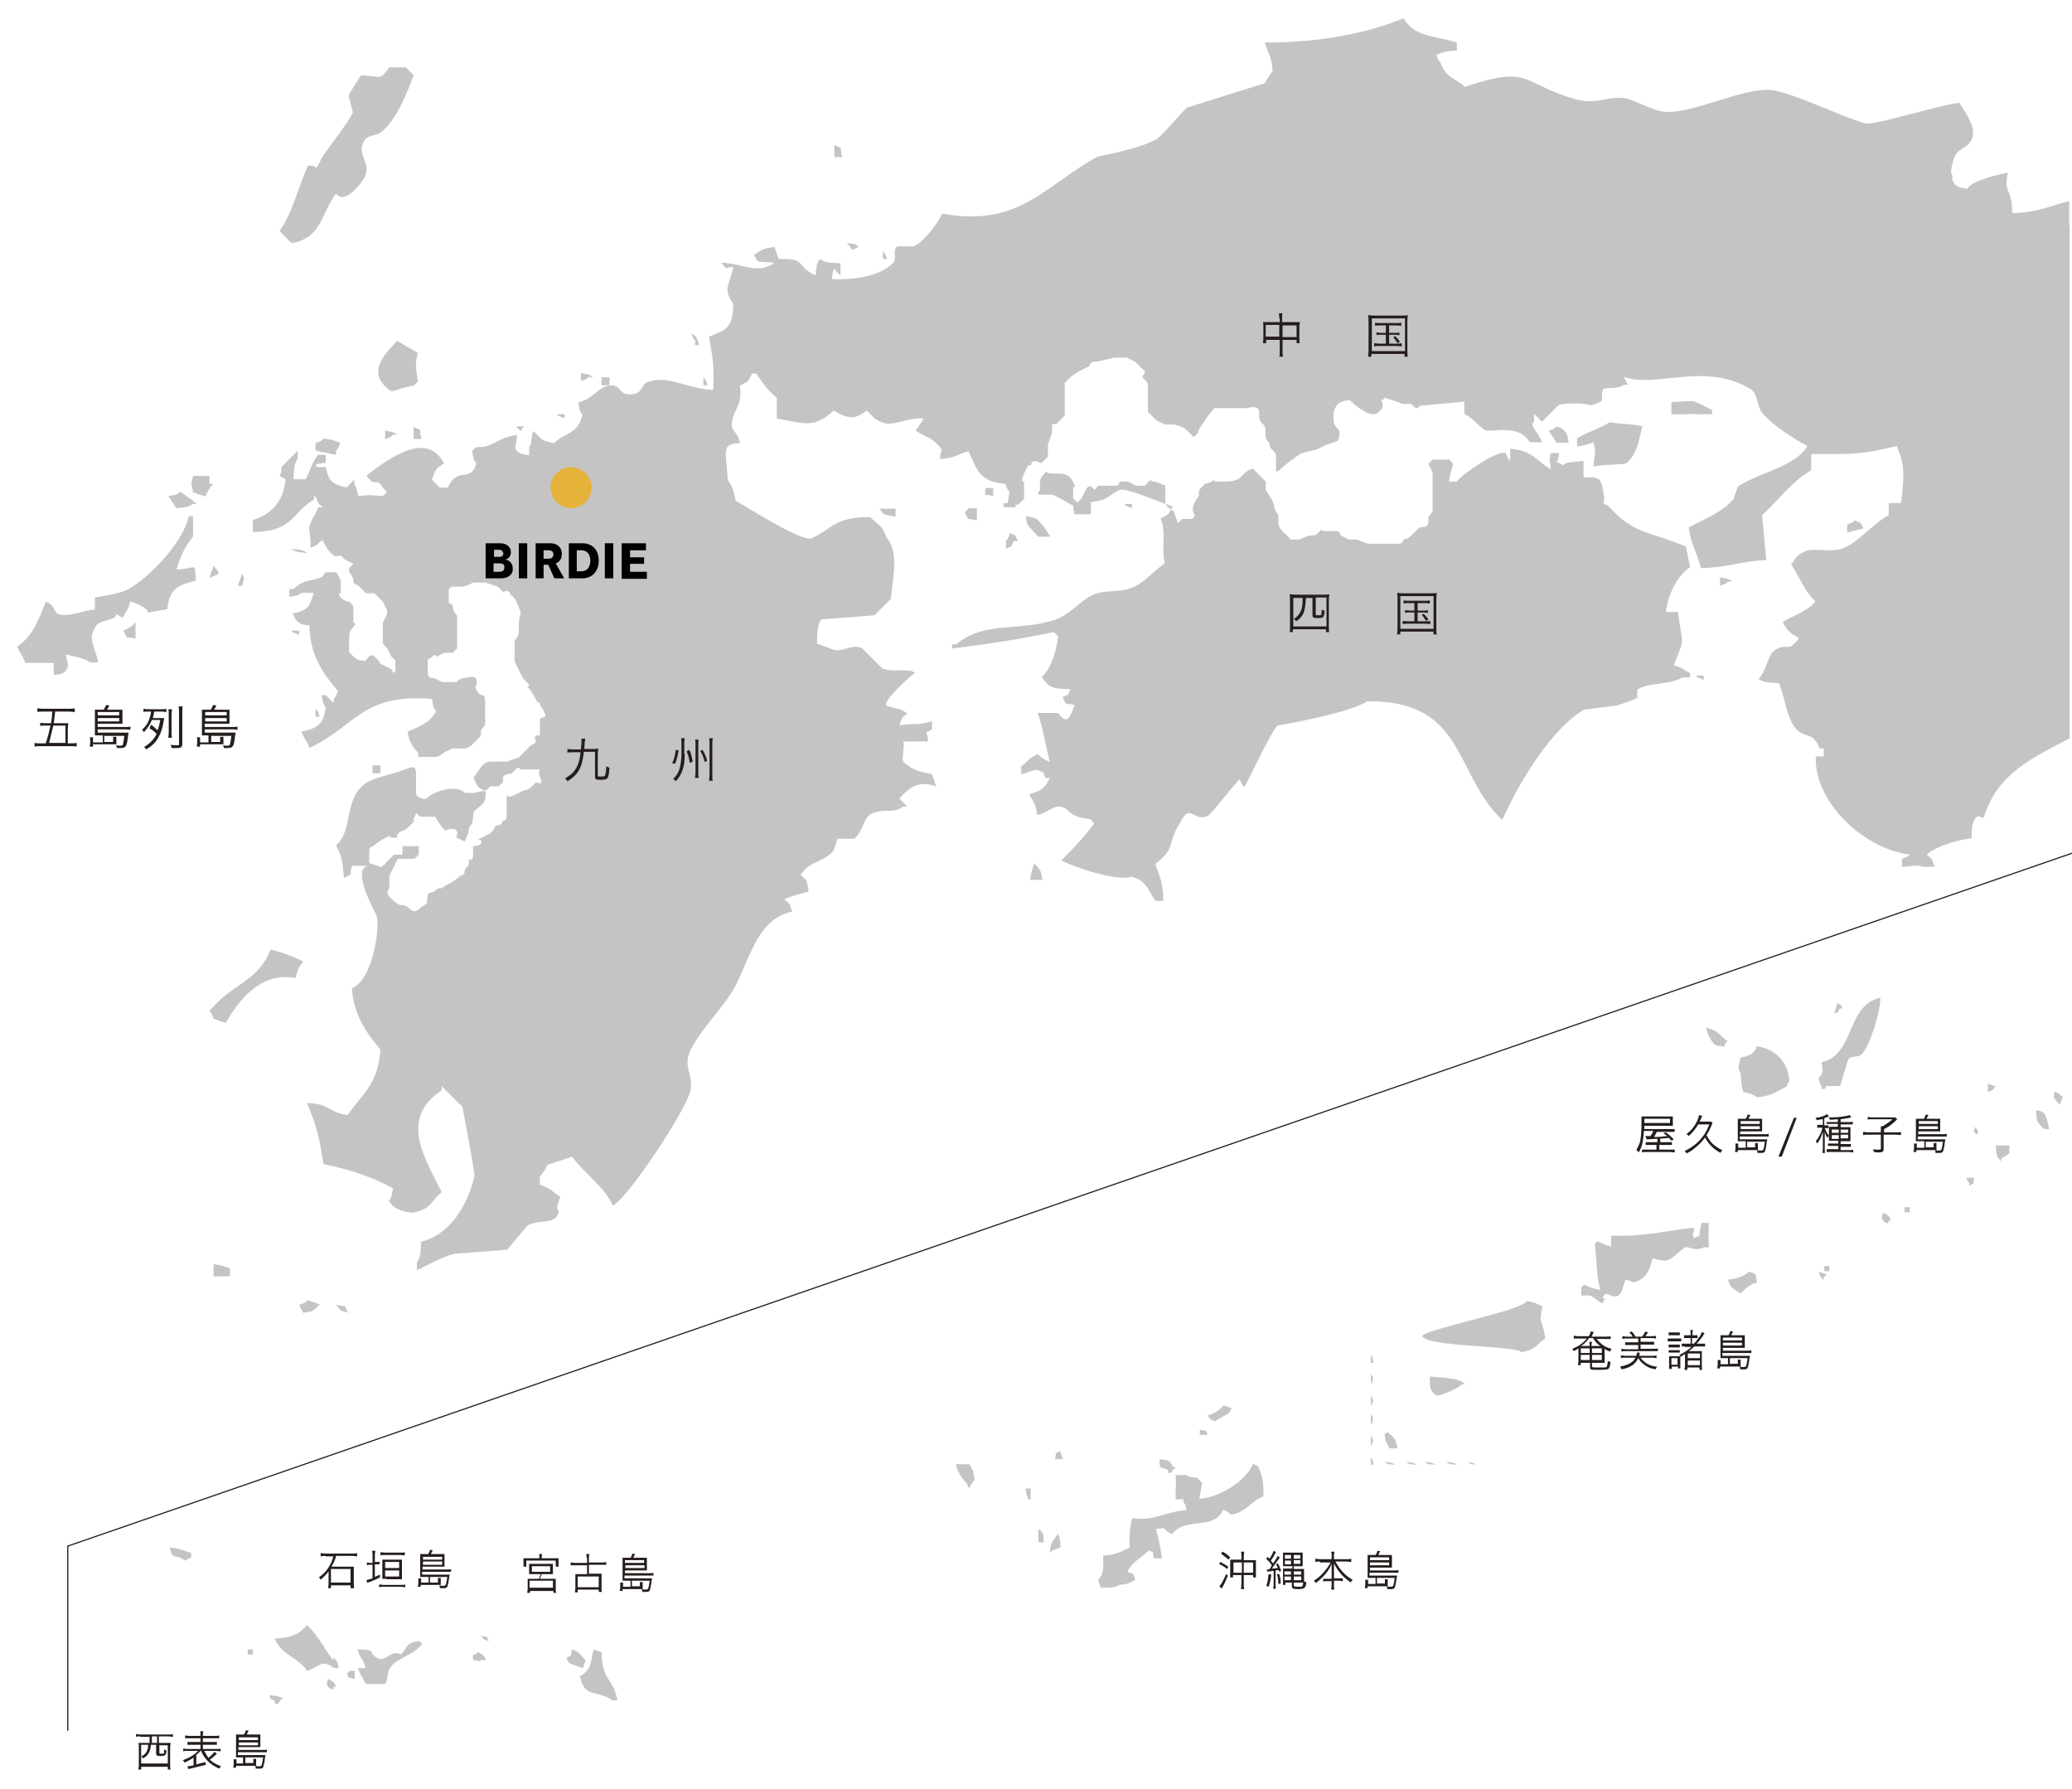 <?xml version="1.0" encoding="utf-8"?>
<!-- Generator: Adobe Illustrator 25.0.1, SVG Export Plug-In . SVG Version: 6.00 Build 0)  -->
<svg version="1.1" id="レイヤー_1" xmlns="http://www.w3.org/2000/svg" xmlns:xlink="http://www.w3.org/1999/xlink" x="0px"
	 y="0px" viewBox="0 0 443.3 382.7" style="enable-background:new 0 0 443.3 382.7;" xml:space="preserve">
<style type="text/css">
	.st0{fill:#C4C4C4;}
	.st1{fill:none;stroke:#251E1C;stroke-width:0.25;}
	.st2{fill:#251E1C;}
	.st3{fill:#E5B339;}
	.st4{fill-rule:evenodd;clip-rule:evenodd;fill:#C4C4C4;}
</style>
<g>
	<path class="st0" d="M227,106.7L227,106.7c0,0,0,0-1.8-0.9h-0.9h-0.9c0,0,0,0-0.9,0s0-0.9,0-0.9v-1.8c0,0,0-0.9,0.9-1.8
		c0.9-0.9,0,0,1.8,0c1.8,0,0.9,0,1.8,0c0,0,1.8,0,2.6,1.8c0.9,1.8,0,0.9,0,0.9v2.6l0.9,0.9l0.9-0.9c0,0,0,0,0.9-1.8
		c0.9-1.8,1.8,0,1.8,0l0.9-0.9c0,0,0,0,1.8,0c1.8,0,0.9,0,1.8,0c0.9,0,0.9-0.9,0.9-0.9s0,0,1.8,0l1.8,0.9h1.8c0,0,0,0,0.9-0.9
		s0,0,0.9,0c0.9,0,2.6,0.9,2.6,0.9v1.8c0,0,0,0.9,0,1.8c0,0.9,1.8,1.8,1.8,1.8l0.9,2.6c0,0,0,0,0.9-0.9c0,0,0.9,0,1.8,0
		c0.9,0,0.9-0.9,0.9-0.9s-0.9-0.9,0-2.6c0.9-1.8,0.9-0.9,0.9-1.8s0-0.9,0.9-1.8c0.9-0.9,0,0,1.8-0.9c1.8-0.9,0,0,0.9,0s0.9,0,1.8,0
		c0.9,0,2.6,0,3.5-0.9c0.9-0.9,0,0,0.9-0.9c0.9-0.9,1.8-0.9,1.8-0.9s0,0,0.9,0.9c0.9,0.9,0.9,0.9,0.9,0.9l0.9,0.9v1.8
		c0,0,1.8,2.6,1.8,3.5s0.9,1.8,0.9,1.8s0,0.9,0,1.8c0,0.9,0.9,1.8,1.8,2.6c0.9,0.9,0.9,0.9,0.9,0.9s0,0,0.9,0s0.9,0,0.9,0
		s1.8-0.9,2.6-0.9c0.9,0,0.9,0,1.8-0.9c0.9-0.9,0,0,0.9,0s1.8,0,2.6,0c0.9,0,0.9,0.9,0.9,0.9l1.8,0.9h1.8c0,0,1.8,0.9,2.6,0.9
		c0.9,0,0.9,0,1.8,0c0.9,0,0.9,0,1.8,0s0.9,0,0.9,0s0.9,0,1.8,0c0.9,0,0.9-0.9,0.9-0.9s0.9,0,1.8-0.9c0.9-0.9,0,0,0.9-0.9
		c0.9-0.9,0.9-0.9,1.8-0.9c0.9,0,0.9-0.9,0.9-1.8c0-0.9,0.9-0.9,0.9-1.8s0-0.9,0-1.8c0-0.9,0-0.9,0-1.8s0-0.9,0-1.8s0-0.9,0-0.9
		v-1.8l-0.9-1.8l0.9-0.9h0.9h1.8h0.9l0.8,0.9c-0.3,1.1-0.7,2.4-0.9,3.8c0.6,0,1.2,0,1.7,0c0.9-1.4,8.6-6.8,10.5-6.1
		c0,0,0.5,1.5,0.9,1.7c0-0.9,0-1.7,0-2.6c4.9,0.4,5.5,2.5,8.7,4.4c-0.2-2.8-0.5-1.3,0-3.5c0.6,0,1.2,0,1.7,0c0,2.8-1.5,1.2,0.9,2.6
		c0.9-0.7,1.5-0.6,4.4-0.9c0,1.2,0,2.3,0,3.5c3.2,0,3.9-0.4,4.4,4.4c0.1,1.6-0.8,0.8,0.9,1.7c5.5,6.2,8.8,5.4,16.6,8.7
		c0.3,1.5,0.6,2.9,0.9,4.4c-2.8,1.9-4.6,5.6-5.2,9.6c0.9,0,1.7,0,2.6,0c0.9,7.5,1.7,4.9-0.9,11.4c2.1,0.6,2,0.9,3.5,1.7
		c0,0.3,0,0.6,0,0.9c-0.6,0-1.2,0-1.7,0c-2.6,1.7-6.9,0.9-9.6,2.6c0,0.6,0,1.2,0,1.7c-0.8,0.6-3.8,1.5-4.4,1.7
		c-2.3,0.3-4.7,0.6-7,0.9c-7,4.1-13.9,15.5-17.5,23.6c-0.3-0.3-0.6-0.6-0.9-0.9c-9.5-10.1-7.5-24.7-28-24.5
		c-3.8,2.6-19.2,5.2-19.2,5.2c-1.2,1.1-5.5,10.2-7,13.1c-1.3-0.8-0.6-2.5-1.7-0.9c-1.2,1.1-5.2,6.5-6.1,7c-3,1.8-3.8-3.1-6.1,1.7
		c-2.8,4.5-0.7,5.2-5.2,8.7c0.9,2.9,1.6,3.6,1.7,7.9c-0.6,0-1.2,0-1.7,0c-1.6-2.3-1.9-4.4-5.2-5.2c-2.5,1.2-12.7-2.1-14.9-3.5
		c2.3-2.3,5.2-5.3,7-7.9c-0.3-0.3-0.6-0.6-0.9-0.9c-5.1-0.6-3.9-2-6.1-2.6c-1.7-0.5-3,1.4-5.2,1.7c-0.4-2.8-0.8-2.6-1.7-4.4
		c2.6-0.8,3.3-1.2,4.4-3.5c-0.3,0-0.6,0-0.9,0c-1.1-2.2,0.4-0.6-1.7-1.7c-1-0.1-1.1,0.3-3.5,0.9c0-0.6,0-1.2,0-1.7
		c1.6-1.1,1.5-1.7,3.5-2.6c0.8,0.8,1.5,1.2,2.6,1.7c-0.9-3.5-1.3-6.9-2.6-10.5c1.5,0,2.9,0,4.4,0c1.8,2.6,2.5,1.2,3.5-1.7
		c-2.8-0.7-1.3,0.4-2.6-1.7c2.2-1.1,0.6,0.4,1.7-1.7c-4.1-0.1-4.5-0.3-6.1-2.6c2-1.8,3.1-5.5,3.5-8.7c-0.3-0.3-0.6-0.6-0.9-0.9
		c-8.7,1.8-15.3,2.7-21.8,3.5c0-0.3,0-0.6,0-0.9c0.3,0,0.6,0,0.9,0c6-5,13.3-2.7,21-5.2c3.3-1.1,5.4-4,7.9-5.2
		c3.1-1.5,5.2-0.4,8.7-1.7c2.6-1,4.7-3.7,7-5.2c-0.8-4,0.4-6.4-0.9-9.6c1.8-1,1.6-0.6,2.6-2.6c-1.8-0.4-9.9-4.1-11.4-3.5
		c-1.9,0.8-2.3,2.2-6.1,2.6c0,0.9,0,1.7,0,2.6c-1.2,0-2.3,0-3.5,0c-0.7-2.6,0.2-1.6-1.2-2.3L227,106.7z"/>
	<path class="st0" d="M215.8,105.8c0.1-0.2,0.2-0.4,0.2-0.6c-0.7-0.9-0.3-0.2-0.9-1.7c-5.9-0.5-6.1-3.4-7.9-7
		c-2.7,0.8-2.6,1.4-6.1,1.7c0.1-2.5,0.8-1.2,0-2.6c-2.2-2.4-2.7-1.8-5.2-3.5c0.6-0.9,1.2-1.7,1.7-2.6c-3.8-0.2-6.6,1.8-8.7,0.9
		c-2.4-0.9-1.9-1.3-3.5-2.6c-2.4,2.1-4.3,1.7-7,0c-4.3,3.9-6.2,2.8-12.2,1.7c0-1.5,0-2.9,0-4.4c-1.7-1.3-3.2-3.4-4.4-5.2
		c-0.3,0-0.6,0-0.9,0c-1,2.1-0.8,1.6-2.6,2.6c0.6,4.3-1.3,4.8-1.7,7.9c-0.3,2,1.3,1.8,1.7,4.4c-4.2,0.1-2.9,1.8-2.6,7.9
		c1,1.2,1.3,2.5,1.7,4.4c2.8,1.6,15.1,9.5,16.6,7.9c4.4-2.3,4.9-4.4,12.2-4.4c1.7,1.8,2.5,1.6,3.5,4.4c2.7,3.3,1.3,8.4,0.9,13.1
		c-1.2,1.2-2.3,2.3-3.5,3.5c-0.1,0-11.4,0.9-11.4,0.9c-0.8,1.2-0.9,2.9-0.9,5.2c0.9,0.3,1.7,0.6,2.6,0.9c2.6,1.5,4.3-1,7,0
		c1.5,1.5,2.9,2.9,4.4,4.4c2.5,0.9,5.3-0.2,7,0.9c-1.6,1.1-7.2,6.4-6.1,7c0.8,0.6,2.6,0.3,4.4,1.7c-1.4,1.2-1,0.6-1.7,2.6
		c3.3-0.7,3,0.2,7-0.9c0,0.6,0,1.2,0,1.7c-2.4,1.4-0.7-0.1-0.9,2.6c-1.7,0-3.5,0-5.2,0c0.3,1.7-0.5,3.4,0,4.4c2.4,2.1,3.8,2,6.1,2.6
		c0.3,0.9,0.6,1.7,0.9,2.6c-3.7-1.3-5.6,0.1-7.9,2.6c0.6,0.6,1.2,1.2,1.7,1.7c-0.3,0-0.6,0-0.9,0c-2,1.7-4.2,0.2-7,1.7
		c-1.4,0.8-1.9,4.3-3.5,5.2c-1.2,0-2.3,0-3.5,0c-0.3,0.9-0.6,1.7-0.9,2.6c-2,2.4-5.5,2.3-7,5.2c1.6,1.4,1.2,0.8,1.7,3.5
		c-1.2,0.4-4.2,1-5.2,1.7c1.4,1.2,1,0.6,1.7,2.6c-8,1.5-9.3,11.6-13.1,17.5c-2.4,3.7-6.8,8.2-8.7,12.2c-1.7,3.5,0.8,5.5,0,8.7
		c-1.1,4.3-13.2,22.7-16.6,24.5c-1.6-3.9-6.3-7.1-8.7-10.5c-1.7,0.6-3.5,1.2-5.2,1.7c-0.6,1.1-1,1.8-1.7,2.6c0,0.6,0,1.2,0,1.7
		c2.4,0.8,2.6,1.5,4.4,2.6c-1.7,3.9,0.5,1.9-0.9,4.4c-1.8,1.4-3.7,0.5-6.1,1.7c-1.5,1.7-2.9,3.5-4.4,5.2c-3.8,0.3-7.6,0.6-11.4,0.9
		c-2.6,0.7-5.6,2.4-7.9,3.5c0-0.6,0-1.2,0-1.7c0.8-1.1,0.8-2.2,0.9-4.4c6.2-1.5,10-7.9,11.4-14c0.2-0.4-2.5-14.6-2.6-14.9
		c-1.5-1.4-2.9-2.9-4.4-4.4c0,0.3,0,0.6,0,0.9c-9.4,6.2-3.3,15,0,21.8c-2.5,2-2,3.5-6.1,4.4c-0.7,0-4.1-0.3-5.2-2.6
		c0.7-0.9,0.5-0.8,0.9-2.6c-4.3-2.4-9.1-4-14.9-5.2c-0.9-5.7-1.2-7.3-3.5-13.1c5.2,0.3,4.1,1.9,8.7,2.6c3.1-4.6,6.4-6.3,7-14
		c-2.8-3.2-5.9-7.7-6.1-13.1c4.7-2,6.1-13.8,5.2-15.7c0-0.1-5.6-10-1.7-10.5c-1.2,0-2.3,0-3.5,0c-0.7,2.8,0.4,1.3-1.7,2.6
		c-0.4-4.1-0.4-4.3-1.7-7c3.6-2.9,1.6-9.6,6.1-13.1c1.8-1.4,6.2-2.1,9.2-3.3c0,0,1.8-1,1.8,0.8s0,3.5,0,4.4c0,0.9,1.8,1.8,2.6,0.9
		c0.9-0.9,3.5-1.8,5.3-1.8c1.8,0,2.6,0.9,2.6,0.9s0.9,0,1.8,0c0.9,0,2.6-0.9,2.6,0c0,0.9,0,1.8-0.9,2.6c-0.9,0.9-1.8,0.9-1.8,2.6
		c0,1.8-0.9,1.8-0.9,2.6c0,0.9-0.9,2.6-0.9,2.6l-1.8-0.9c0,0,0.9-1.8-0.9-1.8c-1.8,0-0.9,0.9-1.8,0c-0.9-0.9-1.8-2.6-1.8-2.6
		s-0.9,0-2.6,0c-1.8,0-0.9-1.8-1.8,0c-0.9,1.8,0.9,0-0.9,1.8c-1.8,1.8-1.8,0.9-2.6,1.8c-0.9,0.9,0.9,0.9-0.9,0.9c-1.8,0,0-0.9-1.8,0
		c-1.8,0.9-2.6,1.8-2.6,1.8s-0.9,0-0.9,0.9c0,0.9,0,0.9,0,0.9v1.8l2.6,0.9c0,0,0,0,0.9-0.9c0.9-0.9,0.9-0.9,0.9-0.9l0.9-0.9h1.8
		v-1.8c1.8,0,2.6,0,2.6,0h0.9v1.8l-0.9,0.9h-1.8h-0.9h-0.9l-0.9,1.8l-0.9,1.8v1.8v0.9c0,0-0.9,0.9,0,1.8c0.9,0.9,0.9,0.9,0.9,0.9
		s0.9,0.9,1.8,0.9c0.9,0,1.8,0.9,1.8,0.9s0.9,0.9,1.8,0c0.9-0.9,1.8-0.9,1.8-1.8c0-0.9,0-1.8,0.9-1.8c0.9,0,0.9-0.9,1.8-0.9
		c0.9,0,0,0,1.8-0.9c1.8-0.9,2.6-1.8,2.6-1.8s0.9,0,0.9-0.9c0-0.9,0.9-0.9,0.9-1.8c0-0.9,0-0.9,0-0.9s0.9,0.9,0.9-0.9s0-1.8,0-1.8
		s1.8,0,1.8-0.9c0-0.9-1.8,0,0-0.9c1.8-0.9,1.8-0.9,1.8-0.9l0.9-0.9c0,0,0-0.9,0.9-0.9c0.9,0,0.9-0.9,0.9-0.9s0.9,0,0.9-0.9
		c0-0.9,0-0.9,0-1.8c0-0.9,0-1.8,0-1.8V170c0,0,0,0.9,1.8,0c1.8-0.9,1.8-0.9,1.8-0.9s0.9,0,1.8-0.9c0.9-0.9,0.9-0.9,0.9-0.9
		s1.8,0.9,0.9-0.9c-0.9-1.8,0.9-1.8-0.9-1.8c-1.8,0-1.8,0-2.6,0c-0.9,0-0.9,0-0.9,0s0-0.9-0.9,0c-0.9,0.9-0.9,0.9-0.9,0.9
		s-1.8,0-1.8,0.9c0,0.9,0,0.9,0,0.9l-0.9,0.9h-1.8l-0.9,0.9c-0.9,0-1.8-0.9-1.8-0.9l-0.9-1.8l1.8-2.6c0.9-0.9,1.8-0.9,1.8-0.9h3.5
		l2.6-0.9c0,0,0,0,0.9-0.9c0.9-0.9,0.9-0.9,0.9-0.9l0.9-0.9c0,0,0.9,0,0.9-0.9s-0.9,0,0-0.9c0.9-0.9,0.9,0.9,0.9-0.9
		c0-1.8,0-1.8,0-2.6c0-0.9,1.8,0,0.9-1.8s-0.9-0.9-0.9-1.8c0-0.9,0,0.9-0.9-0.9c-0.9-1.8-1.8-2.6-1.8-2.6s0.9,0,0-0.9
		c-0.9-0.9-0.9-0.9-0.9-0.9s0,0-0.9-1.8c-0.9-1.8-0.9-1.8-0.9-1.8v-1.8v-1.8v-0.9c0,0,0.9-0.9,0.9-1.8s0,3.5,0-0.9
		c0-4.4,0.9-1.8,0-4.4c-0.9-2.6-1.8-2.6-1.8-2.6s0-0.9-0.9-0.9c-0.9,0,0,0.9-0.9,0c-0.9-0.9-0.9-0.9-0.9-0.9l-2.6-0.9h-2.6
		c0,0-1.8,0.9-2.6,0.9c-0.9,0-1.8,0-1.8,0s-0.9,0-0.9,0.9s0,2.6,0,2.6s0.9,0,0.9,0.9c0,0.9,0.9,1.8,0.9,1.8s0,1.8,0,2.6
		c0,0.9,0,2.6,0,2.6v1.8l-0.9,0.9h-1.8l-1.8,0.9c0,0,0-0.9-0.9,0c-0.9,0.9-0.9,0-0.9,0.9c0,0.9,0,0.9,0,1.8c0,0.9,0,1.8,0.9,1.8
		c0.9,0,1.8,0.9,2.6,0.9s2.6,0,2.6,0s0.9-0.9,1.8-0.9c0.9,0,2.6-0.9,2.6,0.9c0,1.8-0.9,0,0,1.8c0.9,1.8,1.8,0,1.8,2.6
		c0,2.6,0,0.9,0,2.6s0,0.9,0,1.8s-0.9,0.9-0.9,1.8c0,0.9,0,0.9-0.9,1.8c-0.9,0.9-0.9,0.9-0.9,0.9s-0.9,0.9-1.8,0.9
		c-0.9,0-2.6,0-2.6,0c-1.8,0.9-1.8,0.9-1.8,0.9s-0.9,0.9-1.8,0.9c-0.9,0-1.8,0-1.8,0h-0.9h-0.9v-0.9l-0.9-0.9l-1-1.8
		c0,0-0.3-1.2-0.4-1.8c2.5-1.1,4.9-1.9,6.1-4.4c-0.7-0.9-0.5-0.8-0.9-2.6c-15-1.2-16.1,5.7-26.2,10.5c-0.8-2.1-0.9-1.4-1.7-3.5
		c3.5-0.8,4.6-1.4,5.2-5.2c-0.7-0.9-0.5-0.8-0.9-2.6c0.3,0,0.6,0,0.9,0c0.6,0.6,1.2,1.2,1.7,1.7c0-0.3,0-0.6,0-0.9
		c0.7-0.9,0.3-0.2,0.9-1.7c-3.1-3.7-6-7.5-6.1-14c-1.8-0.3-1.7-0.2-2.6-0.9c-0.7-0.9-0.3-0.2-0.9-1.7c3.3-0.7,3.5-1.4,4.4-4.4
		c-0.9,0-1.7,0-2.6,0c-0.9,0.7-0.8,0.5-2.6,0.9c0-0.6,0-1.2,0-1.7c0.3,0,0.6,0,0.9,0c2.4-2.3,4-1.6,6.1-2.6c0.2-0.3,0.5-0.6,0.7-1
		h2.4l0.9,1.8v0.9v1.8c0,0-0.9,0,0,0.9c0.9,0.9,1.8,0.9,1.8,0.9l0.9,0.9c0,0,0,0.9,0,1.8c0,0.9,0,1.8,0,1.8s0.9,0,0,0.9
		c-0.9,0.9-0.9,1.8-0.9,1.8v1.8v1.8l0.9,0.9c0,0,0.9,0.9,1.8,0.9c0.9,0,0.9,0,0.9,0s0.9-1.8,1.8-0.9c0.9,0.9,0,0,0.9,0.9
		c0.9,0.9-0.9,0,0.9,0.9c1.8,0.9,1.8,0.9,1.8,0.9s0.9,1.8,0.9,0c0-1.8,0-1.8,0-1.8l-0.9-0.9l-0.9-1.8l-0.9-0.9v-1.8v-0.9v-1.8
		l0.9-1.8v-0.9l-0.9-1.8l-1.8-1.8h-1.8l-0.9-0.9l-0.9-0.9l0,0c0,0-0.9,0-0.9-0.9c0-0.9-0.9-1.8-0.9-1.8v-0.9l0.9-0.9l-1.8-0.9
		l-0.9-0.9l-1.3,0.2c-0.5-0.4-0.8-0.7-1.1-1c-0.6-0.7-0.9-1.4-1.5-2.5c-1.4,1-0.7,0.9-2.6,1.7c0.3-2.9-0.7-3.8,0-5.2
		c0.8-2.1,0.9-1.4,1.7-3.5c0.3,0,0.6,0,0.9,0c-0.3-0.3-0.6-0.6-0.9-0.9c-0.6-1.5-0.2-0.8-0.9-1.7c0,0.3,0,0.6,0,0.9
		c-5,3.1-4.5,6.9-13.1,7c0-0.9,0-1.7,0-2.6c3.9-1.1,6.6-4,7-8.7c-2.4-1.4-0.7,0.1-0.9-2.6c0.9-0.9,1.7-1.7,2.6-2.6
		c0.3-0.3,0.6-0.6,0.9-0.9c0,0.6,0,1.2,0,1.7c-0.8,1.1-0.8,2.2-0.9,4.4c0.9,0,1.7,0,2.6,0c1.4-2.7,1.2-3.3,2.6-5.2
		c0.6,0,1.2,0,1.7,0c0,0.6,0,1.2,0,1.7c0,0-3.4,0.2-1.7,0.9c0.6,0,1.2,0,1.7,0c0.7,3.3,1.4,3.5,4.4,4.4c0.6-0.6,1.2-1.2,1.7-1.7
		c0,0.3,0,0.6,0,0.9c0.7,1.1,0.3,0.8,0.9,2.6c2.9-0.3,1.8-0.2,5.2,0c0.3-0.3,0.6-0.6,0.9-0.9c-0.3-0.3-0.6-0.6-0.9-0.9
		c-1.5-2.5-1.5,0.3-3.5-2.6c5-3.8,12.9-9.6,16.6-2.6c-1.8,1.2-1.8,1.2-2.6,3.5c0.6,0.6,1.2,1.2,1.7,1.7c0.6,0,1.2,0,1.7,0
		c2.1-4.7,5-0.9,6.1-5.2c-0.7-0.9-0.5-0.8-0.9-2.6c0.3-0.3,0.6-0.6,0.9-0.9c3.5,0.3,3.9-1.8,8.7-2.6c-0.1,2.7-0.7,2.4,0,3.5
		c0.9,0.7,0.8,0.5,2.6,0.9c0-0.6,0-1.2,0-1.7c0.6-0.8,0.3-1.7,0.9-3.5c1.9,1.6,1.1,1.9,4.4,2.6c2.5-2.4,5.2-1.9,6.1-6.1
		c-0.7-0.9-0.5-0.8-0.9-2.6c2.9-0.7,4.2-3,6.1-3.5c2.9-0.8,2.6,1.6,4.4,1.7c3.5,0.4,2.7-2,4.4-2.6c4.4-1.6,8.3,1.5,14,1.7
		c0.2-5.8-0.1-6.4-0.9-11.4c3.6-1.5,5.1-1.7,5.2-7c-2.4-3.3-0.8-3.9,0-7.9c-2.3,0-0.8,1.1-2.6-0.9c4.4,0,7.6,2.7,11.4,0
		c-3.4-0.4-3.4,0.4-4.4-1.7c1.8-1,1.6-1.3,4.4-1.7c0.3,0.9,0.6,1.7,0.9,2.6c6.4-0.1,3.2,1.3,7.9,3.5c0.2-2,0.2-2.5,0.9-3.5
		c1.1,0.8,2.2,0.8,4.4,0.9c0,0.9,0,1.7,0,2.6c-0.3-0.3-0.6-0.6-0.9-0.9c-0.7-1.7-0.9,1.7-0.9,1.7c3.8,0.2,10.2-0.4,13.1-3.5
		c0.9-0.9-0.3-2.8,0.9-3.5c1.2,0,2.3,0,3.5,0c2.3-1.1,4.9-4.7,6.1-7c16.5,3,21.9-6,33.2-12.2c0,0,8.3-1.5,12.2-3.5
		c1.8-0.9,5.4-5.7,7-7c5.5-1.7,11.1-3.5,16.6-5.2c0.6-1.1,1-1.8,1.7-2.6c-0.3-3.5-0.9-3.4-1.7-6.1c13.7,0,23.4-2.6,29.7-5.2
		c2.3,4.1,6.8,3.7,11.4,5.2c0,0.6,0,1.2,0,1.7c-2.3,0.1-3,0.4-4.4,0.9c0.6,1.5,0.2,0.8,0.9,1.7c1.2,3.4,3,3.1,5.2,5.2
		c14.2-4.9,12.2-0.6,23.6,2.6c5,1.4,7.5-1.1,11.4,0c1.1,0.3,5.3,2.3,7,2.6c6.1,1.2,18.3-5.8,24.5-4.4c5.7,1.3,13.4,5.3,19.2,7
		c1.8,0.5,16.3-4.1,20.1-4.4c1.5,2.4,3.8,5.4,2.6,7.9c-1.7,3-3.7,0.8-4.4,7c0.8,1.1-0.3,1.1,0.9,2.6c0.9,0.7,0.8,0.5,2.6,0.9
		c0.7-1.5,5.3-2.8,8.7-3.5c-1.1,4.5,1,3.3,0.9,8.7c5.8-0.2,8.2-1.6,12.2-2.6c0,1.7,0,3.5,0,5.2c0,0,0.1,0.1,0.1,0.2v109.5
		c-8.3,4.4-15.4,7.5-18.4,17c-1.7,0-0.2-0.9-1.7,0c-0.8,1.1-0.8,2.2-0.9,4.4c-3.3,0.4-7.5,1.7-9.6,3.5c1.4,1.2,1,0.6,1.7,2.6
		c-0.9,0-1.7,0-2.6,0c-0.8-0.5-1.7-0.1-4.4,0c0-0.6,0-1.2,0-1.7c1.5-0.6,0.8-0.2,1.7-0.9c-10.2-1.3-20.6-11.6-20.1-21
		c0.6,0,1.2,0,1.7,0c0-0.6,0-1.2,0-1.7c-0.3,0-0.6,0-0.9,0c-1.4-3.8-3.2-2-5.2-4.4c-1.8-2.1-2.4-7.1-3.5-9.6
		c-2.2-0.1-3.2-0.1-4.4-0.9c1.7-1.4,1.9-5,3.5-6.1c2.7-1.9,2.7,0.8,5.2-2.6c-1.8-1.1-2.5-1.4-3.5-3.5c1.7-1,5.9-2.6,7-4.4
		c-2.2-1.9-3.6-5.6-5.2-7.9c1.3-1.4,0.7-1.6,2.6-2.6c2.1-1.2,5.9,0.3,8.7-0.9c3.2-1.3,6.2-5.2,9.6-7c0-0.9,0-1.7,0-2.6
		c0.9,0,1.7,0,2.6,0c0.8-5.8,0.8-8.3-0.9-12.2c-7.3,1.7-8.3,1.8-18.3,1.7c0,1.2,0,2.3,0,3.5c-4.1,2.3-7.1,6.5-10.5,9.6
		c0.3,3.2,0.6,6.4,0.9,9.6c-5.6,0.2-8,1.6-14,1.7c-0.8-3.3-2.1-4.9-2.6-8.7c3.4-1.8,7.3-3.3,9.6-6.1c0.3-0.9,0.6-1.7,0.9-2.6
		c4.3-3,12.3-4.2,14.9-8.7c-3-1.6-7.5-4.5-9.6-7c-1.3-1.5-0.9-4.2-2.6-5.2c-9.8-5.9-20.2-0.1-27.1-2.6c0.3,0.6,0.6,1.2,0.9,1.7
		c-0.3,0-0.6,0-0.9,0c-1.8,1.1-2.7,0.4-4.4,0.9c-0.9,2.7,1.1,2.3-2.6,3.5c-1-0.5-6-0.6-7,0c-1.2,1.2-2.3,2.3-3.5,3.5
		c-0.6-0.6-1.2-1.2-1.7-1.7c0,0.6,0,1.2,0,1.7c-1.1,0.9,1,2.2,1.7,4.4c-0.9,0-1.7,0-2.6,0c-2.5-4.1-7.9-2-9.6-2.6
		c-1.7-1.2-2.4-2.4-4.4-3.5c0-0.9,0-1.7,0-2.6c-3.2,0.3-6.4,0.6-9.6,0.9c-0.5,1.3-1.7-0.4-1.7-0.4h-1.8c0,0,0,0-2.6-0.9
		c-2.6-0.9-0.9,0-1.8,0s0,0,0,0.9s0,0.9-0.9,1.8c-0.9,0.9-2.6,0-2.6,0s-1.8-0.9-3.5-2.6c0,0-1.8,0-2.6,0.9s-0.9,1.8-0.9,2.6
		c0,0.9,0,1.8,0.9,2.6s0,2.6,0,2.6l-2.6,0.9l-1.8,0.9l-3.5,0.9c0,0-2.6,1.8-3.5,2.6s-1.8,1.8-1.8,0.9c0-0.9,0-1.8,0-2.6
		c0-0.9,0-0.9-0.9-1.8c-0.9-0.9,0-0.9-0.9-1.8c-0.9-0.9,0-2.6-0.9-3.5c-0.9-0.9-0.9-0.9-0.9-2.6c0-1.8-2.6-0.9-2.6-0.9h-3.5h-3.5
		c0,0-0.9,0.9-2.6,3.5c-1.8,2.6,0,0.9-0.9,1.8c-0.9,0.9-0.9,0.9-0.9,0.9l-1.8-1.8c0,0-1.8-0.9-2.6-0.9s-1.8,0-1.8,0l-1.8-0.9
		l-1.8-1.8c0,0,0,0,0-0.9s0-1.8,0-2.6c0-0.9,0-0.9,0-1.8c0-0.9,0-0.9-0.9-1.8s0.9-0.9,0-1.8c-0.9-0.9-1.8-1.8-1.8-1.8l-1.8-0.9h-1.8
		h-0.9c0,0-3.5,0.9-4.4,0.9c-0.9,0-0.9,0.9-0.9,0.9l-1.8,0.9c0,0-1.8,0.9-2.6,1.8c-0.9,0.9-0.9,0.9-0.9,0.9v2.6c0,0,0,0.9,0,1.8
		s0,2.6,0,2.6l-1.8,1.8h-0.9v1.8l-0.9,2.6v2.6c0,0,0,0-0.9,0.9c-0.9,0.9-0.9,0-1.8,0s-0.9,0.9-0.9,0.9H220c0,0,0,0-0.9,1.8
		c-0.9,1.8,0,1.8,0,1.8s0,0.9,0,1.8s0,1.8,0,1.8s0,0-0.9,0.9c-0.9,0.9-0.9,0-0.9,0v0.9h-2.6v-0.9h0.9l0.4-2.4"/>
	<path class="st0" d="M71.9,41.4c1.8,2.6,5.6-2.4,6.1-3.5c1.6-3.3-2-4.8,0-7.9c0.8-1.2,2.4-0.9,3.5-1.7c3.3-2.6,5.4-8,7-12.2
		c-0.6-0.6-1.2-1.2-1.7-1.7c-1.2,0-2.3,0-3.5,0c-2.1,2.9-1.7,1.9-6.1,1.7c-0.6,1.2-2.3,3.4-2.6,4.4c0.3,1.2,0.6,2.3,0.9,3.5
		c-1.1,2.7-6.7,9.2-7,10.5c-1.4,2.4,0.1,0.9-2.6,0.9c-1.9,4.1-3.4,10.4-6.1,14c0.9,0.9,1.7,1.7,2.6,2.6
		C68.9,50.9,68.6,45.7,71.9,41.4z"/>
	<path class="st0" d="M178.5,31c0,0.9,0,1.7,0,2.6c0.6,0,1.2,0,1.7,0C179.4,30.8,180.7,32.2,178.5,31z"/>
	<path class="st0" d="M183.7,52.8c-1-1-0.8-0.4-2.6-0.9C182.6,53.1,181.5,54,183.7,52.8z"/>
	<path class="st0" d="M188.9,53.7c0,0.6,0,1.2,0,1.7c0.3,0,0.6,0,0.9,0C189.2,53.9,189.6,54.6,188.9,53.7z"/>
	<path class="st0" d="M148.7,73.8c0.3,0,0.6,0,0.9,0c-0.8-2.1-0.3-1.4-1.7-2.6c0.6,1.5,0.2,0.9,0.9,1.7
		C148.7,73.2,148.7,73.5,148.7,73.8z"/>
	<path class="st0" d="M85,72.9c-2.9,3-6.6,6.8-1.7,10.5c0.6,0.8,2.3-0.6,5.2-0.9c0.3-0.3,0.6-0.6,0.9-0.9c-0.4-3.2-0.7-3.6,0-6.1
		C87.9,74.6,86.4,73.8,85,72.9z"/>
	<path class="st0" d="M126.9,80.7c-0.9-0.7-0.8-0.5-2.6-0.9c0,0.6,0,1.2,0,1.7c1.5-0.6,0.9-0.2,1.7-0.9
		C126.3,80.7,126.6,80.7,126.9,80.7z"/>
	<path class="st0" d="M128.7,80.7c0,0.6,0,1.2,0,1.7c0.6,0,1.2,0,1.7,0c0-0.6,0-1.2,0-1.7C129.8,80.7,129.2,80.7,128.7,80.7z"/>
	<path class="st0" d="M150.5,80.7c0,0.6,0,1.2,0,1.7c0.3,0,0.6,0,0.9,0C150.8,81,151.2,81.6,150.5,80.7z"/>
	<path class="st0" d="M366.3,88.6c0-0.3,0-0.6,0-0.9c-1.2-0.6-2.3-1.2-3.5-1.7c-0.7-0.4-2.5-0.1-5.2,0c0,0.9,0,1.7,0,2.6
		c3.3,0.1,4-0.2,5.2,0C364,88.6,365.1,88.6,366.3,88.6z"/>
	<path class="st0" d="M120.8,88.6c-0.6,0-1.2,0-1.7,0c0.9,0.7,0.2,0.3,1.7,0.9C120.8,89.2,120.8,88.9,120.8,88.6z"/>
	<path class="st0" d="M347.9,99.1c2.7-2.2,2.8-5.8,3.5-7.9c-2.3-0.6-4-0.4-7-0.9c-1.9,1.3-5.1,2.2-7,3.5c0,0.6,0,1.2,0,1.7
		c2-0.3,2.2-0.4,3.5-0.9c0.6,2.3,0.3,2.1,0,5.2C344,99.2,346.7,99.5,347.9,99.1z"/>
	<path class="st0" d="M88.5,93.9c0.6,0,1.2,0,1.7,0c-0.8-2.8,0.5-1.4-1.7-2.6C88.5,92.1,88.5,93,88.5,93.9z"/>
	<path class="st0" d="M112.1,91.2c-0.6,0-1.2,0-1.7,0C111.7,92.3,111,92.6,112.1,91.2z"/>
	<path class="st0" d="M331.3,92.1c0.6,0.9,1.2,1.7,1.7,2.6c0.9,0,1.7,0,2.6,0c-0.3-1.8-0.2-1.7-0.9-2.6c-0.9-0.7-0.2-0.3-1.7-0.9
		C332.2,91.9,332.9,91.6,331.3,92.1z"/>
	<path class="st0" d="M82.4,93.9c1.5-0.6,0.9-0.2,1.7-0.9c0.3,0,0.6,0,0.9,0c-0.9-0.7-0.8-0.5-2.6-0.9
		C82.4,92.7,82.4,93.3,82.4,93.9z"/>
	<path class="st0" d="M67.5,94.7c0,0.6,0,1.2,0,1.7c1.5,0.3,2.9,0.6,4.4,0.9c0-0.3,0-0.6,0-0.9c0.7-0.9,0.3-0.2,0.9-1.7
		c-1.3-0.5-1.5-0.6-3.5-0.9C68.3,94.6,69,94.2,67.5,94.7z"/>
	<path class="st0" d="M45.7,103.5c-0.3,0-0.6,0-0.9,0c0-0.6,0-1.2,0-1.7c-1.2,0-2.3,0-3.5,0c-0.6,2.2-0.3,1.4,0,3.5
		c0.9,0.3,1.7,0.6,2.6,0.9c0.3-0.6,0.6-1.2,0.9-1.7C45.1,104,45.4,103.8,45.7,103.5z"/>
	<path class="st0" d="M212.5,106.1c0-0.6,0-1.2,0-1.7c-0.6,0-1.2,0-1.7,0C210.9,106.7,210.1,105.4,212.5,106.1z"/>
	<path class="st0" d="M36,106.1c0.6,0.9,1.2,1.7,1.7,2.6c2-0.2,2.5-0.2,3.5-0.9c0.3,0,0.6,0,0.9,0c-1-0.9-2.5-1.9-3.5-2.6
		C37.7,105.9,37.9,105.8,36,106.1z"/>
	<path class="st0" d="M240.5,107.8c0.9,0.7,0.2,0.3,1.7,0.9c0-0.3,0-0.6,0-0.9C241.6,107.8,241.1,107.8,240.5,107.8z"/>
	<path class="st0" d="M191.6,110.5c0-0.6,0-1.2,0-1.7c-1.2,0-2.3,0-3.5,0C189.4,110.3,188.8,110,191.6,110.5z"/>
	<path class="st0" d="M209,108.7c-0.6,0-1.2,0-1.7,0c-0.3,0.3-0.6,0.6-0.9,0.9c1.3,2.2-0.2,1,2.6,1.7C209,110.5,209,109.6,209,108.7
		z"/>
	<path class="st0" d="M37.8,121.8c0.7-2.7,1.9-5.1,3.5-7c0-1.5,0-2.9,0-4.4c-0.3,0-0.6,0-0.9,0c-1.3,5.9-8.9,13.5-13.1,15.7
		c-1.3,0.7-4.4,1.3-7,1.7c0,0.9,0,1.7,0,2.6c-1.7-0.1-6,1.8-7.9,0.9c-1-0.5-0.6-1.9-2.6-2.6c-1.7,4.2-2.7,7.2-6.1,9.6
		c0.8,2.1,1,1.4,1.7,3.5c2,0,4.1,0,6.1,0c0,0.9,0,1.7,0,2.6c1.8-0.3,1.7-0.2,2.6-0.9c0.9-1.7,0.3-1,0-3.5c1.8,0.4,4,0.8,5.2,1.7
		c0.6,0,1.2,0,1.7,0c-0.6-3.3-2.1-4.7-0.9-7c0.8-1.9,1.7-1.5,4.4-2.6c1-1.4,0.1-0.5,1.7,0c0.9-1.5,1.1-1.4,1.7-3.5
		c7.4,2.7-0.1,2.9,7.9,1.7c0.4-4.5,2.5-5.2,6.1-6.1C41.6,119.9,42.2,121.7,37.8,121.8z"/>
	<path class="st0" d="M222.1,111.3c-0.9-0.7-0.8-0.5-2.6-0.9c0.1,2.4,0.7,2,2.6,4.4c0.9,0,1.7,0,2.6,0
		C224,113.6,223.2,112.3,222.1,111.3z"/>
	<path class="st0" d="M396.9,111.3c-0.9,0.7-0.2,0.3-1.7,0.9c0,0.6,0,1.2,0,1.7c1.2-0.3,2.3-0.6,3.5-0.9
		C397.5,111,399,112.5,396.9,111.3z"/>
	<path class="st0" d="M217.8,115.7c-1.2-2.1,0.4-0.6-1.7-1.7c-0.6,1.5-0.2,0.9-0.9,1.7c0,0.6,0,1.2,0,1.7c2.1-1.2,0.6,0.4,1.7-1.7
		C217.2,115.7,217.5,115.7,217.8,115.7z"/>
	<path class="st0" d="M62.3,117.4c1,0.7,1.5,0.7,3.5,0.9C64.7,117.6,64.3,117.6,62.3,117.4z"/>
	<path class="st0" d="M44.8,123.6c2.5-1.1,2.4-0.6,0.9-2.6C45.4,121.8,45.1,122.7,44.8,123.6z"/>
	<path class="st0" d="M51.8,122.7c-0.3,0.9-0.6,1.7-0.9,2.6c0.3,0,0.6,0,0.9,0C52.2,123.3,52.5,124.3,51.8,122.7z"/>
	<path class="st0" d="M368,125.3c1.5-0.6,0.9-0.2,1.7-0.9c0.3,0,0.6,0,0.9,0c-0.9-0.7-0.8-0.5-2.6-0.9
		C368,124.1,368,124.7,368,125.3z"/>
	<path class="st0" d="M26.4,134.9c1.3,2.2-0.2,1,2.6,1.7c0-1.2,0-2.3,0-3.5c-0.3,0.3-0.6,0.6-0.9,0.9
		C27.6,134.3,27,134.6,26.4,134.9z"/>
	<path class="st0" d="M62.3,134.9c0.9,0.7,0.2,0.3,1.7,0.9c0-0.3,0-0.6,0-0.9C63.4,134.9,62.8,134.9,62.3,134.9z"/>
	<path class="st0" d="M364.5,145.4c0-0.3,0-0.6,0-0.9c-0.6,0-1.2,0-1.7,0C363.7,145.2,363,144.8,364.5,145.4z"/>
	<path class="st0" d="M67.5,153.3c0.3,0,0.6,0,0.9,0c-0.6-1.5-0.2-0.9-0.9-1.7C67.5,152.1,67.5,152.7,67.5,153.3z"/>
	<path class="st0" d="M79.7,163.7c0,0.6,0,1.2,0,1.7c0.6,0,1.2,0,1.7,0c0-0.6,0-1.2,0-1.7C80.9,163.7,80.3,163.7,79.7,163.7z"/>
	<path class="st0" d="M221.3,184.7c-0.5,1.3-0.6,1.5-0.9,3.5c0.9,0,1.7,0,2.6,0c-0.3-1.8-0.2-1.7-0.9-2.6
		C221.8,185.3,221.6,185,221.3,184.7z"/>
	<path class="st0" d="M57.9,203.1c-2.7,6.8-8,7.3-12.2,12.2c-0.3,0.3-0.6,0.6-0.9,0.9c0.7,0.9,0.3,0.2,0.9,1.7
		c0.9,0.3,1.7,0.6,2.6,0.9c3.8-6.8,8.8-10.8,14.9-9.6c0.6-1.9,0.6-2.3,1.7-3.5C64,205.1,59.9,203.5,57.9,203.1z"/>
	<path class="st0" d="M45.7,273c1.2,0,2.3,0,3.5,0c0-0.6,0-1.2,0-1.7c-1.3-0.5-1.5-0.6-3.5-0.9C45.7,271.2,45.7,272.1,45.7,273z"/>
	<path class="st0" d="M64,279.1c0.3,0.6,0.6,1.2,0.9,1.7c1.8-0.3,1.7-0.2,2.6-0.9c0.3-0.3,0.6-0.6,0.9-0.9c-0.9-0.3-1.7-0.6-2.6-0.9
		C64.9,278.9,65.5,278.5,64,279.1z"/>
	<path class="st0" d="M71.9,279.1c1.2,1.4,0.5,1,2.6,1.7C73.2,278.6,74.7,279.8,71.9,279.1z"/>
</g>
<polyline class="st1" points="14.5,370.2 14.5,330.7 443.3,182.5 "/>
<g>
	<g>
		<path class="st2" d="M9.8,158.9c0.5-1.4,0.7-2.3,1-3.7H9.6c-0.5,0-0.8,0-1,0.1v-0.7c0.2,0,0.6,0.1,1,0.1h1.3
			c0.2-1,0.2-1.4,0.3-2.5h-2c-0.5,0-0.8,0-1.2,0.1v-0.8c0.3,0,0.6,0.1,1.1,0.1h5.8c0.5,0,0.8,0,1.1-0.1v0.8c-0.3,0-0.7-0.1-1.1-0.1
			h-3.1c-0.1,1-0.2,1.5-0.3,2.5h2c0.5,0,0.8,0,1.1,0c0,0.4-0.1,0.7-0.1,1.1v3.2h0.7c0.5,0,0.8,0,1.2-0.1v0.8
			c-0.4-0.1-0.7-0.1-1.2-0.1H8.6c-0.5,0-0.8,0-1.2,0.1v-0.8c0.3,0.1,0.6,0.1,1.2,0.1H9.8z M14,158.9v-3.7h-2.6
			c-0.3,1.3-0.6,2.5-0.9,3.7H14z"/>
		<path class="st2" d="M22,157.3h-0.9c-0.4,0-0.6,0-0.8,0c0-0.3,0-0.5,0-0.9v-3.8c0-0.3,0-0.6,0-0.8c0.2,0,0.4,0,0.8,0h1.1
			c0.2-0.3,0.3-0.6,0.5-1l0.7,0.1c-0.2,0.4-0.3,0.6-0.5,0.9h2.5c0.4,0,0.6,0,0.8,0c0,0.2,0,0.3,0,0.6v1.7c0,0.3,0,0.5,0,0.7
			c-0.3,0-0.5,0-0.8,0h-4.5v0.7h6c0.4,0,0.7,0,1-0.1v0.7c-0.3,0-0.6-0.1-1-0.1h-6v0.7h5.8c0.4,0,0.6,0,0.8,0c0,0.1,0,0.3-0.1,0.6
			c-0.1,1.2-0.3,2.1-0.5,2.3c-0.2,0.3-0.5,0.4-1.1,0.4c-0.3,0-0.4,0-0.8,0c0-0.3-0.1-0.4-0.2-0.6c0.4,0.1,0.7,0.1,1,0.1
			c0.3,0,0.5-0.1,0.5-0.3c0.1-0.4,0.2-1,0.3-1.8h-4.3v1.3h1.9v-0.5c0-0.2,0-0.4,0-0.6h0.7c0,0.2,0,0.4,0,0.6v0.5c0,0.2,0,0.3,0,0.5
			c-0.1,0-0.1,0-0.4,0c-0.1,0-0.3,0-0.4,0h-4.2v0.5h-0.7c0-0.2,0.1-0.5,0.1-0.8l0-0.6c0-0.3,0-0.4-0.1-0.6h0.7c0,0.2,0,0.3,0,0.6
			v0.5H22V157.3z M25.5,153v-0.7h-4.6v0.7H25.5z M20.9,154.3h4.6v-0.7h-4.6V154.3z"/>
		<path class="st2" d="M32.3,155c0.6,0.4,1,0.8,1.4,1.2c0.3-0.7,0.4-1.3,0.6-2.2h-1.8c-0.4,1-0.9,1.7-1.7,2.6
			c-0.2-0.3-0.3-0.4-0.4-0.5c0.7-0.7,1.2-1.3,1.5-2.2c0.2-0.6,0.4-1.1,0.4-1.7h-0.7c-0.4,0-0.7,0-0.9,0.1v-0.7c0.3,0,0.5,0.1,1,0.1
			h2.9c0.4,0,0.8,0,1-0.1v0.7c-0.3,0-0.6-0.1-1-0.1h-1.6c-0.1,0.6-0.2,0.9-0.3,1.4h1.6c0.4,0,0.7,0,0.8,0c0,0.1,0,0.2-0.1,0.7
			c-0.2,1.5-0.6,2.5-1.1,3.4c-0.6,1.1-1.3,1.8-2.6,2.6c-0.1-0.2-0.2-0.3-0.5-0.5c1.3-0.8,2.1-1.6,2.7-2.8c-0.5-0.6-0.8-0.8-1.5-1.2
			L32.3,155z M36.8,151.7c0,0.3-0.1,0.6-0.1,1.2v3.7c0,0.7,0,0.9,0.1,1.2H36c0-0.3,0.1-0.5,0.1-1.2v-3.7c0-0.6,0-0.9-0.1-1.2H36.8z
			 M39.1,151.1c-0.1,0.3-0.1,0.7-0.1,1.3v6.7c0,0.7-0.2,0.9-1.2,0.9c-0.2,0-0.5,0-1.1,0c0-0.3-0.1-0.4-0.2-0.7
			c0.5,0.1,0.9,0.1,1.4,0.1c0.4,0,0.4,0,0.4-0.3v-6.7c0-0.6,0-0.9-0.1-1.3H39.1z"/>
		<path class="st2" d="M44.9,157.3H44c-0.4,0-0.6,0-0.8,0c0-0.3,0-0.5,0-0.9v-3.8c0-0.3,0-0.6,0-0.8c0.2,0,0.4,0,0.8,0h1.1
			c0.2-0.3,0.3-0.6,0.5-1l0.7,0.1c-0.2,0.4-0.3,0.6-0.5,0.9h2.5c0.4,0,0.6,0,0.8,0c0,0.2,0,0.3,0,0.6v1.7c0,0.3,0,0.5,0,0.7
			c-0.3,0-0.5,0-0.8,0h-4.5v0.7h6c0.4,0,0.7,0,1-0.1v0.7c-0.3,0-0.6-0.1-1-0.1h-6v0.7h5.8c0.4,0,0.6,0,0.8,0c0,0.1,0,0.3-0.1,0.6
			c-0.1,1.2-0.3,2.1-0.5,2.3c-0.2,0.3-0.5,0.4-1.1,0.4c-0.3,0-0.4,0-0.8,0c0-0.3-0.1-0.4-0.2-0.6c0.4,0.1,0.7,0.1,1,0.1
			c0.3,0,0.5-0.1,0.5-0.3c0.1-0.4,0.2-1,0.3-1.8h-4.3v1.3h1.9v-0.5c0-0.2,0-0.4,0-0.6h0.7c0,0.2,0,0.4,0,0.6v0.5c0,0.2,0,0.3,0,0.5
			c-0.1,0-0.1,0-0.4,0c-0.1,0-0.3,0-0.4,0h-4.2v0.5h-0.7c0-0.2,0.1-0.5,0.1-0.8l0-0.6c0-0.3,0-0.4-0.1-0.6h0.7c0,0.2,0,0.3,0,0.6
			v0.5h1.8V157.3z M48.5,153v-0.7h-4.6v0.7H48.5z M43.9,154.3h4.6v-0.7h-4.6V154.3z"/>
	</g>
</g>
<g>
	<g>
		<path class="st2" d="M124.9,160.9c-0.2,1.6-0.4,2.6-0.9,3.6c-0.5,1-1.4,1.9-2.6,2.6c-0.2-0.3-0.3-0.4-0.5-0.6
			c0.6-0.4,0.9-0.6,1.3-0.9c1.2-1.1,1.8-2.4,2-4.7h-1.6c-0.6,0-0.9,0-1.2,0.1v-0.8c0.3,0,0.6,0.1,1.2,0.1h1.7c0-0.6,0.1-1,0.1-1.4
			c0-0.4,0-0.6,0-0.9h0.8c0,0.2,0,0.4-0.1,0.8c0,0.4-0.1,1-0.1,1.4h1.9c0.5,0,0.8,0,1.1-0.1c0,0.4-0.1,0.7-0.1,1.1l0,4.6
			c0,0.3,0,0.3,0.7,0.3c0.7,0,0.8-0.1,0.9-0.4c0.1-0.3,0.2-0.9,0.2-1.8c0.2,0.1,0.4,0.2,0.7,0.3c-0.1,1.3-0.2,1.8-0.4,2.2
			c-0.2,0.3-0.6,0.4-1.5,0.4c-1,0-1.2-0.1-1.2-0.7l0-5.3H124.9z"/>
		<path class="st2" d="M145.2,160.5c-0.2,1.2-0.4,2-0.8,2.9l-0.6-0.2c0.3-0.5,0.3-0.7,0.5-1.3c0.1-0.5,0.2-0.8,0.3-1.5L145.2,160.5z
			 M146.5,161.3c0,2.7-0.6,4.4-1.9,5.8c-0.2-0.2-0.3-0.4-0.6-0.5c0.6-0.5,1-1.1,1.3-1.9c0.3-0.8,0.5-2.2,0.5-3.5v-2.3
			c0-0.4,0-0.8-0.1-1h0.8c0,0.2-0.1,0.5-0.1,1V161.3z M147.5,160.4c0.4,0.9,0.5,1.4,0.7,2.5l-0.6,0.3c-0.2-1-0.3-1.6-0.7-2.5
			L147.5,160.4z M149.5,158.2c-0.1,0.3-0.1,0.5-0.1,1v6c0,0.6,0,0.9,0.1,1.2h-0.8c0-0.3,0.1-0.6,0.1-1.2v-6c0-0.5,0-0.7-0.1-1H149.5
			z M150.3,160.4c0.5,0.8,0.7,1.3,1,2.3l-0.5,0.3c-0.3-1-0.5-1.6-1-2.4L150.3,160.4z M152.5,157.9c0,0.3-0.1,0.6-0.1,1.1v6.7
			c0,0.7,0,1,0.1,1.3h-0.8c0-0.3,0.1-0.7,0.1-1.3V159c0-0.6,0-0.8-0.1-1.1H152.5z"/>
	</g>
</g>
<g>
	<g>
		<path class="st2" d="M276,128.4c0-0.5,0-0.9-0.1-1.3c0.3,0,0.7,0.1,1.2,0.1h6.1c0.5,0,0.8,0,1.2-0.1c0,0.4-0.1,0.7-0.1,1.3v5.6
			c0,0.6,0,0.9,0.1,1.2h-0.7v-0.6h-7.1v0.6h-0.7c0.1-0.3,0.1-0.6,0.1-1.2V128.4z M276.7,127.8v6.2h7.1v-6.2h-2.3v3.5
			c0,0.3,0,0.3,0.6,0.3c0.5,0,0.6,0,0.6-0.2c0-0.2,0.1-0.5,0.1-1c0.2,0.1,0.4,0.2,0.6,0.2c-0.1,1.5-0.2,1.6-1.5,1.6
			c-0.9,0-1.1-0.1-1.1-0.7v-3.6h-1.4c-0.1,1.6-0.2,2.4-0.5,3.2c-0.3,0.7-0.8,1.3-1.6,1.8c-0.1-0.2-0.3-0.4-0.5-0.5
			c0.8-0.5,1.2-1,1.5-1.7c0.3-0.6,0.4-1.3,0.4-2.8H276.7z"/>
		<path class="st2" d="M299,128.1c0-0.5,0-0.8-0.1-1.3c0.3,0,0.6,0.1,1.2,0.1h6.1c0.5,0,0.8,0,1.2-0.1c0,0.4-0.1,0.7-0.1,1.3v6.2
			c0,0.7,0,1.1,0.1,1.4h-0.7v-0.6h-7.1v0.6h-0.7c0-0.3,0.1-0.6,0.1-1.4V128.1z M299.6,134.5h7.1v-7h-7.1V134.5z M301.3,129
			c-0.4,0-0.7,0-1,0.1v-0.7c0.3,0.1,0.5,0.1,1,0.1h3.6c0.5,0,0.7,0,1-0.1v0.7c-0.3,0-0.5-0.1-1-0.1h-1.6v1.6h1.3
			c0.5,0,0.7,0,0.9-0.1v0.6c-0.3,0-0.5-0.1-0.9-0.1h-1.3v1.9h1.7c0.4,0,0.7,0,1-0.1v0.7c-0.3,0-0.6-0.1-1-0.1h-3.9
			c-0.4,0-0.7,0-1,0.1v-0.7c0.3,0,0.6,0.1,1,0.1h1.5v-1.9h-1.1c-0.4,0-0.7,0-0.9,0.1v-0.6c0.3,0,0.5,0.1,0.9,0.1h1.1V129H301.3z
			 M304.6,131.3c0.4,0.4,0.6,0.6,1,1.2l-0.5,0.3c-0.4-0.6-0.5-0.8-0.9-1.3L304.6,131.3z"/>
	</g>
</g>
<g>
	<g>
		<path class="st2" d="M273.7,68.1c0-0.5,0-0.7-0.1-1.1h0.8c-0.1,0.3-0.1,0.6-0.1,1v0.9h3c0.3,0,0.5,0,0.8,0c0,0.3-0.1,0.5-0.1,0.8
			v2.8c0,0.3,0,0.6,0.1,0.9h-0.7v-0.7h-3v2.4c0,0.6,0,0.8,0.1,1.2h-0.8c0.1-0.3,0.1-0.6,0.1-1.2v-2.4h-2.9v0.7h-0.7
			c0-0.3,0.1-0.6,0.1-0.9v-2.8c0-0.3,0-0.5-0.1-0.8c0.2,0,0.4,0,0.8,0h2.8V68.1z M270.8,69.5v2.5h2.9v-2.5H270.8z M277.4,72.1v-2.5
			h-3v2.5H277.4z"/>
		<path class="st2" d="M292.8,68.7c0-0.5,0-0.8-0.1-1.3c0.3,0,0.6,0.1,1.2,0.1h6.1c0.5,0,0.8,0,1.2-0.1c0,0.4-0.1,0.7-0.1,1.3v6.2
			c0,0.7,0,1.1,0.1,1.4h-0.7v-0.6h-7.1v0.6h-0.7c0-0.3,0.1-0.6,0.1-1.4V68.7z M293.5,75.1h7.1v-7h-7.1V75.1z M295.2,69.6
			c-0.4,0-0.7,0-1,0.1V69c0.3,0.1,0.5,0.1,1,0.1h3.6c0.5,0,0.7,0,1-0.1v0.7c-0.3,0-0.5-0.1-1-0.1h-1.6v1.6h1.3c0.5,0,0.7,0,0.9-0.1
			v0.6c-0.3,0-0.5-0.1-0.9-0.1h-1.3v1.9h1.7c0.4,0,0.7,0,1-0.1v0.7c-0.3,0-0.6-0.1-1-0.1h-3.9c-0.4,0-0.7,0-1,0.1v-0.7
			c0.3,0,0.6,0.1,1,0.1h1.5v-1.9h-1.1c-0.4,0-0.7,0-0.9,0.1v-0.6c0.3,0,0.5,0.1,0.9,0.1h1.1v-1.6H295.2z M298.5,71.9
			c0.4,0.4,0.6,0.6,1,1.2l-0.5,0.3c-0.4-0.6-0.5-0.8-0.9-1.3L298.5,71.9z"/>
	</g>
</g>
<g>
	<g>
		<path class="st2" d="M351.7,241.9c0,1-0.2,1.8-0.3,2.6c-0.2,0.8-0.4,1.3-0.8,2c-0.1-0.2-0.3-0.3-0.5-0.5c0.3-0.6,0.5-1,0.7-1.5
			c0.3-1,0.4-2.5,0.4-4.6c0-0.5,0-0.9,0-1.1c0.3,0,0.5,0,1.1,0h4.7c0.4,0,0.7,0,0.9,0c0,0.3,0,0.3,0,0.6v0.8c0,0.3,0,0.4,0,0.6
			c-0.4,0-0.6,0-0.9,0h-5.2l0,0.7h5.4c0.6,0,0.8,0,1.1,0v0.6c-0.3,0-0.5,0-1,0h-2.8c-0.3,0.5-0.4,0.7-0.6,1.1c1.3,0,1.5-0.1,2.8-0.2
			c-0.2-0.2-0.4-0.3-0.8-0.6l0.5-0.2c0.8,0.6,1.1,0.9,1.7,1.5l-0.5,0.3c-0.3-0.3-0.3-0.4-0.5-0.6c-1.2,0.1-2.5,0.2-4.5,0.3
			c-0.2,0-0.2,0-0.3,0L352,243c0.2,0,0.2,0,0.3,0c0,0,0,0,0.8,0c0.3-0.4,0.5-0.7,0.6-1.1H351.7z M356.8,244.3c0.6,0,0.7,0,0.9,0v0.6
			c-0.3,0-0.5,0-0.9,0h-1.8v1h2.2c0.7,0,0.9,0,1.1,0v0.6c-0.3,0-0.6-0.1-1.2-0.1h-4.7c-0.5,0-0.8,0-1.1,0.1v-0.6c0.2,0,0.5,0,1.1,0
			h2v-1H353c-0.4,0-0.7,0-0.9,0v-0.6c0.2,0,0.4,0,1,0h1.5c0-0.4,0-0.5,0-0.8h0.6c0,0.2,0,0.4,0,0.8H356.8z M357.3,240.2v-0.9h-5.5
			v0.9H357.3z"/>
		<path class="st2" d="M363.4,240.4c-0.6,1-1.2,1.8-2.1,2.6c-0.1-0.2-0.3-0.3-0.5-0.4c0.6-0.5,1.1-0.9,1.5-1.5
			c0.6-0.8,1.1-1.8,1.2-2.6l0.7,0.2c-0.1,0.1-0.1,0.2-0.2,0.4c-0.1,0.3-0.2,0.5-0.4,0.8h1.8c0.4,0,0.6,0,0.7,0l0.3,0.3
			c-0.1,0.2-0.1,0.2-0.3,0.7c-0.2,0.5-0.6,1.3-1,1.9c0.3,0.5,0.5,0.9,0.9,1.4c0.3,0.4,0.8,0.8,1.4,1.2c0.4,0.3,0.6,0.4,1.1,0.6
			c-0.2,0.2-0.3,0.4-0.4,0.6c-1.6-0.9-2.6-1.9-3.3-3.3c-0.3,0.4-0.7,0.9-1.1,1.3c-0.5,0.5-1,0.9-1.5,1.3c-0.4,0.3-0.7,0.5-1.4,0.8
			c-0.1-0.2-0.2-0.4-0.4-0.5c1.1-0.5,1.6-0.9,2.4-1.5c0.7-0.6,1.3-1.3,1.8-2c0.4-0.6,0.7-1.2,1.1-2.2H363.4z"/>
		<path class="st2" d="M373.3,244.1h-0.8c-0.4,0-0.5,0-0.7,0c0-0.2,0-0.5,0-0.8V240c0-0.3,0-0.5,0-0.7c0.2,0,0.4,0,0.7,0h1
			c0.2-0.3,0.3-0.5,0.4-0.9l0.6,0.1c-0.2,0.3-0.3,0.5-0.4,0.8h2.2c0.4,0,0.5,0,0.7,0c0,0.2,0,0.3,0,0.6v1.5c0,0.2,0,0.4,0,0.6
			c-0.3,0-0.5,0-0.7,0h-4v0.6h5.3c0.4,0,0.6,0,0.8-0.1v0.6c-0.3,0-0.5,0-0.9,0h-5.3v0.6h5.2c0.3,0,0.5,0,0.7,0c0,0.1,0,0.2-0.1,0.5
			c-0.1,1.1-0.3,1.8-0.4,2.1c-0.2,0.3-0.4,0.3-0.9,0.3c-0.3,0-0.4,0-0.7,0c0-0.3,0-0.3-0.1-0.6c0.4,0.1,0.6,0.1,0.9,0.1
			c0.3,0,0.4-0.1,0.5-0.3c0.1-0.3,0.2-0.9,0.3-1.6h-3.8v1.2h1.7v-0.4c0-0.2,0-0.3,0-0.5h0.6c0,0.2,0,0.4,0,0.5v0.5
			c0,0.2,0,0.3,0,0.5c-0.1,0-0.1,0-0.3,0c-0.1,0-0.2,0-0.3,0h-3.7v0.4h-0.6c0-0.2,0.1-0.5,0.1-0.7l0-0.6c0-0.2,0-0.4,0-0.5h0.6
			c0,0.2,0,0.3,0,0.5v0.4h1.6V244.1z M376.5,240.4v-0.6h-4.1v0.6H376.5z M372.4,241.5h4.1v-0.6h-4.1V241.5z"/>
		<path class="st2" d="M384.4,239.1l-3.2,8.3h-0.7l3.3-8.3H384.4z"/>
		<path class="st2" d="M389.7,239.4c-0.4,0.1-0.6,0.1-1,0.2c-0.1-0.2-0.1-0.3-0.3-0.5c1-0.1,1.6-0.3,2.2-0.6
			c0.1-0.1,0.2-0.1,0.3-0.2l0.4,0.5c-0.1,0.1-0.1,0.1-0.3,0.1c-0.3,0.1-0.5,0.2-0.7,0.3v1.5h0.3c0.3,0,0.4,0,0.6,0v0.6
			c-0.2,0-0.4,0-0.6,0h-0.2c0.3,0.8,0.5,1.1,0.9,1.6c-0.2,0.3-0.2,0.3-0.3,0.5c-0.3-0.5-0.5-0.8-0.6-1.4c0,0.3,0,0.4,0,0.7
			c0,0.2,0,0.3,0,0.4c0,0.2,0,0.3,0,0.3v2.2c0,0.5,0,0.7,0.1,1h-0.6c0-0.3,0.1-0.6,0.1-1v-2.1c0-0.4,0-1.1,0-1.5
			c-0.3,1.1-0.6,1.8-1.2,2.6c-0.1-0.2-0.2-0.3-0.3-0.5c0.6-0.8,1.2-1.8,1.4-2.9h-0.4c-0.3,0-0.5,0-0.7,0v-0.6c0.2,0,0.4,0,0.7,0h0.5
			V239.4z M393.3,239.4c-0.6,0-1.1,0.1-1.8,0.1c-0.1-0.2-0.1-0.3-0.2-0.5c0.2,0,0.4,0,0.5,0c1.4,0,3.2-0.2,3.9-0.5l0.4,0.5
			c-0.1,0-0.1,0-0.4,0.1c-0.5,0.1-1.2,0.2-1.9,0.3v0.6h1.7c0.4,0,0.6,0,0.9-0.1v0.6c-0.3,0-0.5,0-0.8,0h-1.8v0.6h1.3
			c0.4,0,0.6,0,0.8,0c0,0.2,0,0.3,0,0.8v1.3c0,0.5,0,0.7,0,0.9c-0.2,0-0.4,0-0.8,0h-1.3v0.6h1.3c0.5,0,0.7,0,0.9,0v0.6
			c-0.3,0-0.6,0-0.9,0h-1.3v0.7h1.8c0.4,0,0.7,0,0.9-0.1v0.6c-0.3,0-0.5-0.1-0.9-0.1h-3.9c-0.5,0-0.7,0-0.9,0v-0.6
			c0.2,0,0.5,0,0.9,0h1.6v-0.7H392c-0.4,0-0.6,0-0.9,0v-0.5c0.2,0,0.4,0,0.9,0h1.3V244h-1.2c-0.4,0-0.6,0-0.8,0c0-0.3,0-0.5,0-0.9
			v-1.3c0-0.4,0-0.5,0-0.8c0.2,0,0.5,0,0.8,0h1.1v-0.6h-1.5c-0.4,0-0.7,0-0.9,0V240c0.3,0,0.5,0,0.9,0h1.5V239.4z M391.9,241.6v0.7
			h1.5v-0.7H391.9z M391.9,242.8v0.8h1.5v-0.8H391.9z M393.8,242.3h1.6v-0.7h-1.6V242.3z M393.8,243.5h1.6v-0.8h-1.6V243.5z"/>
		<path class="st2" d="M402.4,241.5c0-0.2,0-0.4,0-0.6h0.4c0.8-0.5,1.3-0.8,2.1-1.5h-4.4c-0.4,0-0.7,0-0.9,0.1v-0.6
			c0.3,0,0.5,0.1,0.9,0.1h4.3c0.4,0,0.5,0,0.7,0l0.4,0.4c-0.2,0.2-0.2,0.2-0.3,0.3c-1,0.9-1.3,1.2-2.5,1.8v0.7h2.5
			c0.5,0,0.8,0,1.1-0.1v0.7c-0.3,0-0.6-0.1-1.1-0.1H403v3c0,0.6-0.2,0.8-1,0.8c-0.3,0-0.6,0-1.1-0.1c0-0.3-0.1-0.4-0.2-0.6
			c0.5,0.1,0.9,0.1,1.3,0.1c0.4,0,0.4,0,0.4-0.3v-2.9h-2.7c-0.5,0-0.8,0-1.1,0.1v-0.7c0.3,0,0.6,0.1,1.1,0.1h2.7V241.5z"/>
		<path class="st2" d="M411.4,244.1h-0.8c-0.4,0-0.5,0-0.7,0c0-0.2,0-0.5,0-0.8V240c0-0.3,0-0.5,0-0.7c0.2,0,0.4,0,0.7,0h1
			c0.2-0.3,0.3-0.5,0.4-0.9l0.6,0.1c-0.2,0.3-0.3,0.5-0.4,0.8h2.2c0.4,0,0.5,0,0.7,0c0,0.2,0,0.3,0,0.6v1.5c0,0.2,0,0.4,0,0.6
			c-0.3,0-0.5,0-0.7,0h-4v0.6h5.3c0.4,0,0.6,0,0.8-0.1v0.6c-0.3,0-0.5,0-0.9,0h-5.3v0.6h5.2c0.3,0,0.5,0,0.7,0c0,0.1,0,0.2-0.1,0.5
			c-0.1,1.1-0.3,1.8-0.4,2.1c-0.2,0.3-0.4,0.3-0.9,0.3c-0.3,0-0.4,0-0.7,0c0-0.3,0-0.3-0.1-0.6c0.4,0.1,0.6,0.1,0.9,0.1
			c0.3,0,0.4-0.1,0.5-0.3c0.1-0.3,0.2-0.9,0.3-1.6H412v1.2h1.7v-0.4c0-0.2,0-0.3,0-0.5h0.6c0,0.2,0,0.4,0,0.5v0.5c0,0.2,0,0.3,0,0.5
			c-0.1,0-0.1,0-0.3,0c-0.1,0-0.2,0-0.3,0h-3.7v0.4h-0.6c0-0.2,0.1-0.5,0.1-0.7l0-0.6c0-0.2,0-0.4,0-0.5h0.6c0,0.2,0,0.3,0,0.5v0.4
			h1.6V244.1z M414.6,240.4v-0.6h-4.1v0.6H414.6z M410.5,241.5h4.1v-0.6h-4.1V241.5z"/>
	</g>
</g>
<g>
	<g>
		<path class="st2" d="M338.2,291.4v0.6h-0.6c0-0.2,0.1-0.5,0.1-0.8v-2.8c-0.4,0.3-0.6,0.4-1,0.6c-0.1-0.3-0.2-0.3-0.3-0.5
			c0.9-0.4,1.4-0.6,2.1-1.2c0.5-0.4,0.7-0.6,1-1h-1.8c-0.4,0-0.7,0-1,0v-0.6c0.2,0,0.5,0.1,1,0.1h2.2c0.3-0.4,0.4-0.7,0.4-1l0.7,0.1
			c-0.1,0.1-0.1,0.2-0.2,0.4c-0.1,0.3-0.2,0.4-0.3,0.6h3.1c0.5,0,0.8,0,1-0.1v0.6c-0.2,0-0.6,0-1,0h-2c0.4,0.5,0.7,0.8,1.1,1.1
			c0.6,0.5,1.2,0.8,2.1,1c-0.1,0.1-0.1,0.2-0.2,0.3c0,0,0,0.1-0.1,0.2c0,0,0,0.1,0,0.1c-0.6-0.2-0.8-0.3-1.2-0.6v2.4
			c0,0.3,0,0.5,0,0.6l-0.4,0l-0.4,0h-1.9v0.7c0,0.3,0.1,0.3,1.5,0.3c1.2,0,1.4,0,1.6-0.1c0.1-0.1,0.2-0.4,0.3-1.3
			c0.2,0.1,0.3,0.2,0.6,0.2c-0.2,1.1-0.3,1.4-0.5,1.5c-0.2,0.1-0.5,0.2-2,0.2c-1.2,0-1.5,0-1.7-0.1c-0.2-0.1-0.2-0.2-0.2-0.5v-0.9
			H338.2z M338.2,288.4v1h1.9v-1H338.2z M338.2,289.8v1.1h1.9v-1.1H338.2z M340.1,287.7c0-0.3,0-0.5-0.1-0.7h0.6
			c0,0.2-0.1,0.4-0.1,0.7v0.2h1.9c-0.7-0.5-0.9-0.7-1.6-1.7H340c-0.5,0.7-0.9,1.1-1.7,1.7h1.8V287.7z M340.6,289.4h2.1v-1h-2.1
			V289.4z M340.6,290.9h2.1v-1.1h-2.1V290.9z"/>
		<path class="st2" d="M351,290.4c0.3,0.5,0.8,0.9,1.4,1.3c0.6,0.3,1.3,0.6,2.1,0.6c-0.1,0.2-0.2,0.4-0.3,0.6
			c-1.1-0.2-1.8-0.5-2.4-1c-0.6-0.4-1-0.9-1.3-1.4c-0.3,0.6-0.7,1.2-1.4,1.6c-0.6,0.4-1.2,0.6-2.2,0.8c-0.1-0.2-0.1-0.4-0.3-0.6
			c1-0.2,1.7-0.4,2.3-0.8c0.5-0.3,0.8-0.7,1-1.1h-2.2c-0.4,0-0.7,0-0.9,0.1v-0.6c0.3,0,0.5,0.1,0.9,0.1h2.4c0-0.2,0.1-0.3,0.1-0.5
			c0-0.1,0-0.1,0-0.2l0.6,0c0,0.1,0,0.1,0,0.2c0,0.2,0,0.3-0.1,0.5h2.8c0.4,0,0.7,0,0.9-0.1v0.6c-0.3,0-0.5-0.1-0.9-0.1H351z
			 M349.3,285.9c-0.2-0.4-0.4-0.6-0.7-0.9l0.5-0.2c0.4,0.4,0.6,0.7,0.8,1.1h1.4c0.3-0.3,0.5-0.7,0.7-1.1l0.6,0.2
			c-0.2,0.3-0.4,0.5-0.6,0.8h1.4c0.4,0,0.6,0,0.9-0.1v0.6c-0.2,0-0.5-0.1-0.9-0.1h-2.4v0.8h2.1c0.4,0,0.5,0,0.8,0v0.6
			c-0.2,0-0.4,0-0.8,0h-2.1v0.9h2.8c0.4,0,0.6,0,0.9-0.1v0.6c-0.3,0-0.5,0-0.9,0h-6c-0.4,0-0.6,0-0.9,0.1v-0.6
			c0.2,0,0.5,0.1,0.9,0.1h2.7v-0.9h-2c-0.4,0-0.5,0-0.8,0v-0.6c0.2,0,0.4,0,0.8,0h2v-0.8H348c-0.4,0-0.6,0-0.9,0.1v-0.6
			c0.3,0,0.5,0.1,0.9,0.1H349.3z"/>
		<path class="st2" d="M356.7,286.3c0.2,0,0.4,0,0.7,0h1.6c0.4,0,0.5,0,0.7,0v0.6c-0.2,0-0.4,0-0.6,0h-1.6c-0.3,0-0.5,0-0.7,0V286.3
			z M357,285c0.2,0,0.3,0,0.6,0h1.2c0.3,0,0.4,0,0.6,0v0.6c-0.2,0-0.4,0-0.6,0h-1.2c-0.3,0-0.5,0-0.6,0V285z M357,287.6
			c0.2,0,0.3,0,0.6,0h1.2c0.3,0,0.4,0,0.6,0v0.6c-0.2,0-0.3,0-0.6,0h-1.2c-0.3,0-0.5,0-0.6,0V287.6z M357,288.8c0.2,0,0.3,0,0.6,0
			h1.2c0.3,0,0.4,0,0.6,0v0.5c-0.2,0-0.3,0-0.6,0h-1.2c-0.3,0-0.4,0-0.6,0V288.8z M357.1,292.9c0-0.3,0-0.6,0-0.9v-1.2
			c0-0.3,0-0.5,0-0.7c0.2,0,0.4,0,0.7,0h1c0.3,0,0.5,0,0.7,0c0,0.2,0,0.4,0,0.7v1.2c0,0.3,0,0.5,0,0.7H359v-0.4h-1.3v0.5H357.1z
			 M357.6,291.9h1.3v-1.4h-1.3V291.9z M360.5,288c-0.3,0-0.5,0-0.7,0v-0.6c0.2,0,0.4,0,0.8,0h1.1v-1.2h-0.7c-0.3,0-0.5,0-0.7,0v-0.6
			c0.2,0,0.4,0,0.7,0h0.7v-0.4c0-0.3,0-0.5-0.1-0.7h0.6c0,0.2-0.1,0.4-0.1,0.7v0.4h0.5c0.3,0,0.5,0,0.6,0v0.6c-0.2,0-0.4,0-0.6,0
			h-0.6v1.2h0.4c0.4-0.4,0.6-0.6,0.9-1.1l0.1-0.1c0.4-0.5,0.6-0.9,0.7-1.3l0.6,0.3c-0.1,0.1-0.2,0.2-0.4,0.6
			c-0.3,0.4-0.8,1.1-1.3,1.6h1c0.4,0,0.6,0,0.8,0v0.6c-0.2,0-0.4,0-0.8,0h-1.5c-0.4,0.4-0.8,0.7-1.2,1h2c0.3,0,0.5,0,0.8,0
			c0,0.3,0,0.4,0,0.7v2.4c0,0.4,0,0.6,0.1,0.9h-0.6v-0.5h-2.6v0.5h-0.6c0-0.3,0.1-0.5,0.1-0.9v-2.5c-0.4,0.3-0.6,0.4-0.9,0.6
			c-0.2-0.3-0.2-0.3-0.3-0.4c0.9-0.4,1.8-1,2.6-1.7H360.5z M361.1,290.5h2.6v-1h-2.6V290.5z M361.1,292h2.6V291h-2.6V292z"/>
		<path class="st2" d="M369.6,290.5h-0.8c-0.4,0-0.5,0-0.7,0c0-0.2,0-0.5,0-0.8v-3.4c0-0.3,0-0.5,0-0.7c0.2,0,0.4,0,0.7,0h1
			c0.2-0.3,0.3-0.5,0.4-0.9l0.6,0.1c-0.2,0.3-0.3,0.5-0.4,0.8h2.2c0.4,0,0.5,0,0.7,0c0,0.2,0,0.3,0,0.6v1.5c0,0.2,0,0.4,0,0.6
			c-0.3,0-0.5,0-0.7,0h-4v0.6h5.3c0.4,0,0.6,0,0.8-0.1v0.6c-0.3,0-0.5,0-0.9,0h-5.3v0.6h5.2c0.3,0,0.5,0,0.7,0c0,0.1,0,0.2-0.1,0.5
			c-0.1,1.1-0.3,1.8-0.4,2.1c-0.2,0.3-0.4,0.3-0.9,0.3c-0.3,0-0.4,0-0.7,0c0-0.3,0-0.3-0.1-0.6c0.4,0.1,0.6,0.1,0.9,0.1
			c0.3,0,0.4-0.1,0.5-0.3c0.1-0.3,0.2-0.9,0.3-1.6h-3.8v1.2h1.7v-0.4c0-0.2,0-0.3,0-0.5h0.6c0,0.2,0,0.4,0,0.5v0.5
			c0,0.2,0,0.3,0,0.5c-0.1,0-0.1,0-0.3,0c-0.1,0-0.2,0-0.3,0H368v0.4h-0.6c0-0.2,0.1-0.5,0.1-0.7l0-0.6c0-0.2,0-0.4,0-0.5h0.6
			c0,0.2,0,0.3,0,0.5v0.4h1.6V290.5z M372.7,286.7v-0.6h-4.1v0.6H372.7z M368.6,287.8h4.1v-0.6h-4.1V287.8z"/>
	</g>
</g>
<g>
	<g>
		<path class="st2" d="M261.1,334.1c0.6,0.3,1.1,0.6,1.7,1l-0.3,0.5c-0.5-0.5-1-0.7-1.7-1.1L261.1,334.1z M262.7,337
			c-0.4,1-0.7,1.7-1.1,2.4c-0.1,0.2-0.1,0.2-0.2,0.4l-0.5-0.5c0.1-0.2,0.3-0.4,0.5-0.7c0.3-0.6,0.6-1.1,0.9-1.9L262.7,337z
			 M261.6,331.9c0.7,0.4,1.1,0.7,1.6,1.2l-0.4,0.5c-0.5-0.5-0.9-0.8-1.6-1.3L261.6,331.9z M265.6,332.9c0-0.4,0-0.7-0.1-1h0.7
			c0,0.3-0.1,0.6-0.1,1v0.8h1.7c0.4,0,0.6,0,0.9,0c0,0.2,0,0.5,0,0.8v2c0,0.5,0,0.7,0,0.9h-0.6v-0.5h-2v1.9c0,0.4,0,0.8,0.1,1.1
			h-0.7c0-0.3,0.1-0.7,0.1-1.1v-1.9h-1.8v0.5h-0.6c0-0.3,0-0.5,0-0.9v-2.1c0-0.3,0-0.6,0-0.8c0.2,0,0.4,0,0.8,0h1.6V332.9z
			 M263.9,334.2v2.2h1.8v-2.2H263.9z M268.1,336.4v-2.2h-2v2.2H268.1z"/>
		<path class="st2" d="M271,335.7c0.1,0,0.2,0,0.4,0c0,0,0.1,0,0.1,0c0.3-0.3,0.4-0.5,0.6-0.9c-0.3-0.5-0.7-0.9-1.2-1.4l0.3-0.4
			c0.2,0.2,0.3,0.3,0.4,0.4c0.5-0.7,0.7-1.2,0.9-1.7l0.5,0.3c-0.1,0.1-0.1,0.2-0.3,0.5c-0.2,0.5-0.5,0.8-0.8,1.3
			c0.2,0.3,0.2,0.3,0.5,0.6c0.6-0.9,0.8-1.2,0.9-1.6l0.5,0.3c-0.1,0.2-0.1,0.2-0.6,0.9c-0.2,0.3-0.7,1-1.1,1.5
			c0.5,0,0.9-0.1,1.3-0.1c-0.2-0.4-0.2-0.5-0.4-0.8l0.4-0.2c0.3,0.5,0.5,1,0.7,1.6l-0.4,0.2c-0.1-0.2-0.1-0.3-0.1-0.4
			c-0.5,0.1-0.5,0.1-0.7,0.1v2.9c0,0.5,0,0.8,0.1,1h-0.6c0-0.2,0.1-0.5,0.1-1v-2.8c-0.4,0-0.6,0.1-0.7,0.1c-0.4,0-0.4,0-0.6,0.1
			L271,335.7z M272,336.8c-0.2,1.4-0.3,1.8-0.6,2.6l-0.5-0.2c0.3-0.7,0.4-1.4,0.5-2.5L272,336.8z M273.7,336.7
			c0.2,0.7,0.3,1.2,0.3,2l-0.5,0.1c0-0.8-0.1-1.4-0.3-2.1L273.7,336.7z M275.3,335c-0.4,0-0.6,0-0.8,0c0-0.3,0-0.4,0-0.9v-1.2
			c0-0.4,0-0.6,0-0.8c0.2,0,0.4,0,0.9,0h2.5c0.4,0,0.6,0,0.8,0c0,0.2,0,0.3,0,0.8v1.2c0,0.1,0,0.3,0,0.6c0,0.1,0,0.2,0,0.3
			c-0.2,0-0.5,0-0.8,0h-1.1v0.6h1.4c0.4,0,0.6,0,0.8,0c0,0.2,0,0.3,0,0.8v1.3c0,0.5,0,0.5,0,0.5c0.2,0.1,0.3,0.2,0.5,0.3
			c-0.1,0.7-0.2,1-0.4,1.1c-0.2,0.2-0.6,0.3-1.3,0.3c-1.2,0-1.4-0.1-1.4-0.7v-0.7h-1.4v0.5h-0.5c0-0.3,0-0.5,0-0.9v-1.8
			c0-0.5,0-0.5,0-0.8c0.2,0,0.4,0,0.8,0h1.2V335H275.3z M274.8,336.1v0.7h1.4v-0.7H274.8z M274.8,337.2v0.8h1.4v-0.8H274.8z
			 M274.9,332.6v0.8h1.3v-0.8H274.9z M274.9,333.8v0.8h1.3v-0.8H274.9z M276.8,333.4h1.4v-0.8h-1.4V333.4z M276.8,334.5h1.4v-0.8
			h-1.4V334.5z M276.8,336.8h1.6v-0.7h-1.6V336.8z M276.8,338h1.6v-0.8h-1.6V338z M276.8,339c0,0.3,0.1,0.4,0.9,0.4
			c0.6,0,0.8,0,0.9-0.1c0.1-0.1,0.2-0.3,0.2-0.8c-0.2,0-0.4,0-0.7,0h-1.3V339z"/>
		<path class="st2" d="M282.4,334c-0.4,0-0.7,0-1,0.1v-0.7c0.3,0,0.6,0.1,1,0.1h2.5v-0.8c0-0.3,0-0.5-0.1-0.8h0.7
			c0,0.3-0.1,0.5-0.1,0.8v0.8h2.7c0.5,0,0.7,0,1-0.1v0.7c-0.4,0-0.6-0.1-1-0.1h-2.4c1,1.8,2.2,3.1,3.7,3.9c-0.2,0.2-0.3,0.3-0.4,0.6
			c-0.7-0.5-1.3-1-1.9-1.6c-0.7-0.8-1.3-1.6-1.7-2.5c0,0.5,0,0.9,0,1.2v2h1c0.4,0,0.6,0,0.9,0v0.6c-0.3,0-0.5-0.1-0.9-0.1h-1v0.9
			c0,0.4,0,0.7,0.1,1h-0.7c0-0.3,0.1-0.6,0.1-1v-0.8H284c-0.4,0-0.6,0-0.9,0.1v-0.6c0.2,0,0.4,0,0.9,0h0.9v-2c0-0.3,0-0.7,0-1.2
			c-0.4,1-0.9,1.7-1.7,2.6c-0.6,0.6-1.1,1.1-1.7,1.5c-0.1-0.2-0.2-0.3-0.4-0.5c0.8-0.5,1.4-1,2.1-1.8c0.7-0.8,1.1-1.4,1.5-2.1H282.4
			z"/>
		<path class="st2" d="M294.1,337.5h-0.8c-0.4,0-0.5,0-0.7,0c0-0.2,0-0.5,0-0.8v-3.4c0-0.3,0-0.5,0-0.7c0.2,0,0.4,0,0.7,0h1
			c0.2-0.3,0.3-0.5,0.4-0.9l0.6,0.1c-0.2,0.3-0.3,0.5-0.4,0.8h2.2c0.4,0,0.5,0,0.7,0c0,0.2,0,0.3,0,0.6v1.5c0,0.2,0,0.4,0,0.6
			c-0.3,0-0.5,0-0.7,0h-4v0.6h5.3c0.4,0,0.6,0,0.8-0.1v0.6c-0.3,0-0.5,0-0.9,0h-5.3v0.6h5.2c0.3,0,0.5,0,0.7,0c0,0.1,0,0.2-0.1,0.5
			c-0.1,1.1-0.3,1.8-0.4,2.1c-0.2,0.3-0.4,0.3-0.9,0.3c-0.3,0-0.4,0-0.7,0c0-0.3,0-0.3-0.1-0.6c0.4,0.1,0.6,0.1,0.9,0.1
			c0.3,0,0.4-0.1,0.5-0.3c0.1-0.3,0.2-0.9,0.3-1.6h-3.8v1.2h1.7v-0.4c0-0.2,0-0.3,0-0.5h0.6c0,0.2,0,0.4,0,0.5v0.5
			c0,0.2,0,0.3,0,0.5c-0.1,0-0.1,0-0.3,0c-0.1,0-0.2,0-0.3,0h-3.7v0.4h-0.6c0-0.2,0.1-0.5,0.1-0.7l0-0.6c0-0.2,0-0.4,0-0.5h0.6
			c0,0.2,0,0.3,0,0.5v0.4h1.6V337.5z M297.2,333.7v-0.6h-4.1v0.6H297.2z M293.1,334.8h4.1v-0.6h-4.1V334.8z"/>
	</g>
</g>
<g>
	<g>
		<path class="st2" d="M115.4,333c0-0.2,0-0.4-0.1-0.6h0.7c0,0.2-0.1,0.4-0.1,0.6v0.3h2.7c0.4,0,0.6,0,0.9,0c0,0.2,0,0.3,0,0.6v0.6
			c0,0.3,0,0.4,0,0.6h-0.6v-1.3h-6.3v1.3H112c0-0.2,0-0.4,0-0.6v-0.6c0-0.3,0-0.4,0-0.6c0.3,0,0.5,0,0.9,0h2.5V333z M114.2,336.7
			c-0.5,0-0.7,0-1,0c0-0.2,0-0.4,0-0.7v-0.8c0-0.3,0-0.5,0-0.7c0.3,0,0.5,0,0.9,0h3.3c0.4,0,0.6,0,0.9,0c0,0.2,0,0.3,0,0.7v0.8
			c0,0.4,0,0.5,0,0.7c-0.3,0-0.5,0-1,0h-1.4c-0.1,0.3-0.3,0.7-0.4,1h2.5c0.4,0,0.6,0,0.9,0c0,0.3,0,0.5,0,0.8v1.3
			c0,0.3,0,0.6,0.1,0.9h-0.6v-0.4h-5v0.4h-0.6c0-0.3,0.1-0.5,0.1-0.9v-1.3c0-0.4,0-0.6,0-0.8c0.3,0,0.5,0,0.9,0h1.5
			c0.1-0.3,0.2-0.5,0.4-1H114.2z M113.3,339.6h5v-1.5h-5V339.6z M113.8,336.2h3.9v-1.2h-3.9V336.2z"/>
		<path class="st2" d="M125.5,333.2c0-0.4,0-0.6-0.1-0.8h0.7c0,0.2-0.1,0.4-0.1,0.8v1h2.8c0.4,0,0.7,0,0.9-0.1v0.6
			c-0.3,0-0.6,0-0.9,0h-2.8v1.9h2c0.3,0,0.5,0,0.7,0c0,0.2,0,0.4,0,0.7v2.4c0,0.3,0,0.6,0.1,0.8h-0.7V340h-4.5v0.6H123
			c0-0.3,0.1-0.5,0.1-0.8v-2.4c0-0.3,0-0.5,0-0.7c0.2,0,0.4,0,0.7,0h1.8v-1.9h-2.6c-0.4,0-0.7,0-0.9,0v-0.6c0.3,0,0.6,0.1,0.9,0.1
			h2.6V333.2z M123.6,339.5h4.5v-2.3h-4.5V339.5z"/>
		<path class="st2" d="M134.7,338.1h-0.8c-0.4,0-0.5,0-0.7,0c0-0.2,0-0.5,0-0.8v-3.4c0-0.3,0-0.5,0-0.7c0.2,0,0.4,0,0.7,0h1
			c0.2-0.3,0.3-0.5,0.4-0.9l0.6,0.1c-0.2,0.3-0.3,0.5-0.4,0.8h2.2c0.4,0,0.5,0,0.7,0c0,0.2,0,0.3,0,0.6v1.5c0,0.2,0,0.4,0,0.6
			c-0.3,0-0.5,0-0.7,0h-4v0.6h5.3c0.4,0,0.6,0,0.8-0.1v0.6c-0.3,0-0.5,0-0.9,0h-5.3v0.6h5.2c0.3,0,0.5,0,0.7,0c0,0.1,0,0.2-0.1,0.5
			c-0.1,1.1-0.3,1.8-0.4,2.1c-0.2,0.3-0.4,0.3-0.9,0.3c-0.3,0-0.4,0-0.7,0c0-0.3,0-0.3-0.1-0.6c0.4,0.1,0.6,0.1,0.9,0.1
			c0.3,0,0.4-0.1,0.5-0.3c0.1-0.3,0.2-0.9,0.3-1.6h-3.8v1.2h1.7v-0.4c0-0.2,0-0.3,0-0.5h0.6c0,0.2,0,0.4,0,0.5v0.5
			c0,0.2,0,0.3,0,0.5c-0.1,0-0.1,0-0.3,0c-0.1,0-0.2,0-0.3,0h-3.7v0.4h-0.6c0-0.2,0.1-0.5,0.1-0.7l0-0.6c0-0.2,0-0.4,0-0.5h0.6
			c0,0.2,0,0.3,0,0.5v0.4h1.6V338.1z M137.8,334.3v-0.6h-4.1v0.6H137.8z M133.8,335.4h4.1v-0.6h-4.1V335.4z"/>
	</g>
</g>
<g>
	<g>
		<path class="st2" d="M69.7,332.8c-0.5,0-0.7,0-1.1,0.1v-0.7c0.3,0,0.6,0.1,1.1,0.1h5.6c0.5,0,0.8,0,1.1-0.1v0.7
			c-0.3,0-0.6-0.1-1.1-0.1h-3.4c-0.2,0.9-0.5,1.5-1,2.3h3.9c0.4,0,0.6,0,0.9,0c0,0.3,0,0.6,0,0.9v2.8c0,0.3,0,0.6,0.1,0.9H75v-0.6
			h-4.2v0.6h-0.6c0-0.3,0.1-0.6,0.1-0.9v-2c0-0.3,0-0.5,0-0.7c-0.5,0.7-0.9,1.1-1.7,1.8c-0.1-0.2-0.2-0.4-0.4-0.5
			c0.9-0.6,1.7-1.4,2.3-2.5c0.4-0.6,0.6-1.2,0.8-2H69.7z M70.9,338.5H75v-2.9h-4.2V338.5z"/>
		<path class="st2" d="M79.7,332.6c0-0.4,0-0.6-0.1-0.9h0.7c0,0.3-0.1,0.5-0.1,0.8v1.6h0.3c0.4,0,0.6,0,0.7-0.1v0.6
			c-0.2,0-0.4,0-0.7,0h-0.3v2.7c0.4-0.2,0.6-0.3,1.1-0.5l0,0.6c-0.8,0.4-1.2,0.6-2.3,1c-0.2,0.1-0.3,0.1-0.4,0.2l-0.2-0.6
			c0.3-0.1,0.6-0.2,1.3-0.4v-2.9h-0.4c-0.4,0-0.5,0-0.8,0.1v-0.6c0.2,0,0.4,0.1,0.8,0.1h0.4V332.6z M86.7,339.5
			c-0.3,0-0.6-0.1-0.9-0.1h-3.8c-0.3,0-0.6,0-0.9,0.1v-0.6c0.2,0,0.6,0.1,0.9,0.1h3.8c0.4,0,0.7,0,0.9-0.1V339.5z M86.6,332.7
			c-0.2,0-0.6-0.1-0.9-0.1h-3.4c-0.4,0-0.7,0-0.9,0.1V332c0.3,0,0.6,0.1,0.9,0.1h3.4c0.4,0,0.7,0,0.9-0.1V332.7z M82.7,337.7
			c-0.5,0-0.7,0-0.9,0c0-0.2,0-0.4,0-0.8v-2.5c0-0.5,0-0.6,0-0.8c0.3,0,0.6,0,0.9,0h2.4c0.4,0,0.7,0,0.9,0c0,0.2,0,0.4,0,0.9v2.3
			c0,0.6,0,0.7,0,1c-0.2,0-0.2,0-0.8,0H82.7z M82.4,335.4h3v-1.3h-3V335.4z M82.4,337.2h3v-1.3h-3V337.2z"/>
		<path class="st2" d="M91.4,337.3h-0.8c-0.4,0-0.5,0-0.7,0c0-0.2,0-0.5,0-0.8v-3.4c0-0.3,0-0.5,0-0.7c0.2,0,0.4,0,0.7,0h1
			c0.2-0.3,0.3-0.5,0.4-0.9l0.6,0.1c-0.2,0.3-0.3,0.5-0.4,0.8h2.2c0.4,0,0.5,0,0.7,0c0,0.2,0,0.3,0,0.6v1.5c0,0.2,0,0.4,0,0.6
			c-0.3,0-0.5,0-0.7,0h-4v0.6h5.3c0.4,0,0.6,0,0.8-0.1v0.6c-0.3,0-0.5,0-0.9,0h-5.3v0.6h5.2c0.3,0,0.5,0,0.7,0c0,0.1,0,0.2-0.1,0.5
			c-0.1,1.1-0.3,1.8-0.4,2.1c-0.2,0.3-0.4,0.3-0.9,0.3c-0.3,0-0.4,0-0.7,0c0-0.3,0-0.3-0.1-0.6c0.4,0.1,0.6,0.1,0.9,0.1
			c0.3,0,0.4-0.1,0.5-0.3c0.1-0.3,0.2-0.9,0.3-1.6H92v1.2h1.7V338c0-0.2,0-0.3,0-0.5h0.6c0,0.2,0,0.4,0,0.5v0.5c0,0.2,0,0.3,0,0.5
			c-0.1,0-0.1,0-0.3,0c-0.1,0-0.2,0-0.3,0h-3.7v0.4h-0.6c0-0.2,0.1-0.5,0.1-0.7l0-0.6c0-0.2,0-0.4,0-0.5h0.6c0,0.2,0,0.3,0,0.5v0.4
			h1.6V337.3z M94.6,333.6V333h-4.1v0.6H94.6z M90.5,334.7h4.1V334h-4.1V334.7z"/>
	</g>
</g>
<g>
	<g>
		<path class="st2" d="M30,371.4c-0.4,0-0.7,0-0.9,0.1v-0.6c0.2,0,0.5,0.1,0.9,0.1h6.1c0.4,0,0.7,0,0.9-0.1v0.6
			c-0.3,0-0.6-0.1-0.9-0.1h-2.1v1.4h1.4c0.5,0,0.7,0,1.1,0c0,0.3-0.1,0.6-0.1,1.1v3.5c0,0.5,0,0.8,0.1,1.1h-0.6v-0.6h-5.7v0.6h-0.6
			c0-0.3,0.1-0.5,0.1-1.1v-3.5c0-0.4,0-0.8-0.1-1.1c0.3,0,0.6,0,1.1,0h1.3c0-0.3,0-0.5,0-0.8v-0.5H30z M30.2,373.3v3.9h5.7v-3.9
			h-1.8v1.6c0,0.2,0.1,0.2,0.4,0.2c0.5,0,0.6,0,0.6-0.2c0-0.1,0-0.3,0-0.7c0.2,0.1,0.3,0.1,0.5,0.2c0,0.6-0.1,0.8-0.2,0.9
			c-0.1,0.2-0.4,0.3-1,0.3c-0.8,0-1-0.1-1-0.6v-1.8h-1.1c-0.1,0.9-0.2,1.3-0.5,1.8c-0.3,0.5-0.5,0.7-1.2,1.1
			c-0.1-0.2-0.2-0.3-0.4-0.4c0.6-0.3,0.9-0.6,1.1-0.9c0.2-0.4,0.4-0.8,0.4-1.6H30.2z M32.5,372c0,0.3,0,0.5,0,0.8h1.1v-1.4h-1.1V372
			z"/>
		<path class="st2" d="M41.6,375.8c-0.7,0.5-1.2,0.8-2.1,1.2c-0.1-0.2-0.2-0.3-0.4-0.5c1.4-0.5,2.4-1.1,3.3-2h-2.2
			c-0.4,0-0.7,0-1,0.1V374c0.2,0,0.5,0.1,1,0.1h2.7v-0.9H41c-0.5,0-0.7,0-0.9,0v-0.6c0.2,0,0.4,0,0.9,0h1.9v-0.8h-2.3
			c-0.4,0-0.7,0-1,0v-0.6c0.2,0,0.5,0.1,1,0.1h2.3v-0.2c0-0.4,0-0.6-0.1-0.8h0.7c0,0.2-0.1,0.4-0.1,0.8v0.2h2.5c0.5,0,0.7,0,1-0.1
			v0.6c-0.3,0-0.5,0-1,0h-2.5v0.8h2c0.5,0,0.7,0,1,0v0.6c-0.2,0-0.4,0-1,0h-2v0.9h2.8c0.5,0,0.8,0,1-0.1v0.6c-0.3,0-0.6-0.1-1-0.1
			h-2.5c0.3,0.6,0.5,0.9,0.9,1.5c0.6-0.5,1-0.9,1.3-1.3l0.5,0.4c-0.1,0.1-0.1,0.1-0.2,0.2c-0.4,0.4-0.8,0.7-1.3,1.1
			c0.6,0.6,1.4,1,2.4,1.4c-0.2,0.2-0.3,0.3-0.4,0.5c-2-0.9-3.1-2-3.9-3.8h-0.1c-0.4,0.4-0.4,0.5-0.9,0.8v2.1c0.7-0.2,1.1-0.3,2-0.5
			v0.6c-1.2,0.3-2,0.5-3.3,0.8c-0.1,0-0.3,0.1-0.4,0.1l-0.2-0.6c0.4,0,0.8-0.1,1.3-0.2V375.8z"/>
		<path class="st2" d="M52,375.9h-0.8c-0.4,0-0.5,0-0.7,0c0-0.2,0-0.5,0-0.8v-3.4c0-0.3,0-0.5,0-0.7c0.2,0,0.4,0,0.7,0h1
			c0.2-0.3,0.3-0.5,0.4-0.9l0.6,0.1c-0.2,0.3-0.3,0.5-0.4,0.8H55c0.4,0,0.5,0,0.7,0c0,0.2,0,0.3,0,0.6v1.5c0,0.2,0,0.4,0,0.6
			c-0.3,0-0.5,0-0.7,0h-4v0.6h5.3c0.4,0,0.6,0,0.8-0.1v0.6c-0.3,0-0.5,0-0.9,0h-5.3v0.6h5.2c0.3,0,0.5,0,0.7,0c0,0.1,0,0.2-0.1,0.5
			c-0.1,1.1-0.3,1.8-0.4,2.1c-0.2,0.3-0.4,0.3-0.9,0.3c-0.3,0-0.4,0-0.7,0c0-0.3,0-0.3-0.1-0.6c0.4,0.1,0.6,0.1,0.9,0.1
			c0.3,0,0.4-0.1,0.5-0.3c0.1-0.3,0.2-0.9,0.3-1.6h-3.8v1.2h1.7v-0.4c0-0.2,0-0.3,0-0.5h0.6c0,0.2,0,0.4,0,0.5v0.5
			c0,0.2,0,0.3,0,0.5c-0.1,0-0.1,0-0.3,0c-0.1,0-0.2,0-0.3,0h-3.7v0.4h-0.6c0-0.2,0.1-0.5,0.1-0.7l0-0.6c0-0.2,0-0.4,0-0.5h0.6
			c0,0.2,0,0.3,0,0.5v0.4H52V375.9z M55.2,372.2v-0.6h-4.1v0.6H55.2z M51.1,373.3h4.1v-0.6h-4.1V373.3z"/>
	</g>
</g>
<path class="st3" d="M126.6,104.3c0,2.4-2,4.4-4.4,4.4c-2.4,0-4.4-2-4.4-4.4c0-2.4,2-4.4,4.4-4.4C124.6,100,126.6,101.9,126.6,104.3
	z"/>
<g>
	<path d="M107.2,123.7h-3.3v-7.5h3.1c1.4,0,2.3,0.8,2.3,1.9c0,0.8-0.4,1.4-1.2,1.6l0,0c0.8,0.1,1.6,0.7,1.6,1.9
		C109.8,122.8,108.8,123.7,107.2,123.7z M106.8,117.6h-1.1v1.5h1.2c0.5,0,0.8-0.3,0.8-0.7C107.6,117.9,107.3,117.6,106.8,117.6z
		 M106.9,120.5h-1.3v1.8h1.3c0.6,0,1-0.3,1-0.9C108,120.8,107.6,120.5,106.9,120.5z"/>
	<path d="M111,123.7v-7.5h1.8v7.5H111z"/>
	<path d="M118.6,123.7l-1.3-2.9h-1v2.9h-1.7v-7.5h3.2c1.4,0,2.4,0.9,2.4,2.2c0,1.2-0.5,1.8-1.3,2.1l1.8,3.2H118.6z M117.4,117.7
		h-1.1v1.8h1.1c0.6,0,1-0.3,1-0.9C118.4,118,118,117.7,117.4,117.7z"/>
	<path d="M124.6,123.7h-2.9v-7.5h2.9c2.1,0,3.5,1.4,3.5,3.7C128.1,122.3,126.6,123.7,124.6,123.7z M124.4,117.7h-1v4.5h1
		c1.1,0,1.9-0.8,1.9-2.3C126.3,118.5,125.5,117.7,124.4,117.7z"/>
	<path d="M129.4,123.7v-7.5h1.8v7.5H129.4z"/>
	<path d="M133,123.7v-7.5h5.2v1.5h-3.4v1.5h3v1.4h-3v1.7h3.6v1.5H133z"/>
</g>
<g>
	<path class="st4" d="M402.3,213.4c0,3.3-2.4,10.6-4,12.1c-0.9,0.8-2.2,0.2-2.9,1.1c-0.6,1.9-1.1,3.8-1.7,5.7c-1,0-1.9,0-2.9,0
		c-0.4,0.3,0,0.8-1.1,0.6c0-0.2,0-0.4,0-0.6c-0.4-0.6-0.3-0.5-0.6-1.7c1.2-1.4,0.9-1.5,0.6-3.4C396.9,225.7,394.9,215,402.3,213.4z"
		/>
	<path class="st4" d="M393.1,214.6c1.4,0.7,0.4-0.2,1.1,1.1c-0.2,0-0.4,0-0.6,0c-0.7,1.4,0.2,0.4-1.1,1.1
		C392.7,215.6,392.8,215.5,393.1,214.6z"/>
	<path class="st4" d="M365,219.8c2.6,0.6,2.9,1.7,4.6,2.9c-0.2,0.2-0.4,0.4-0.6,0.6c0,0.2,0,0.4,0,0.6c-1.2-0.4-1.3,0.1-2.3-0.6
		C365.8,222.2,365.4,221.3,365,219.8z"/>
	<path class="st4" d="M375.9,223.8c3.8,0.5,6.8,3.3,6.9,7.5c-0.5,0.6-0.2,0.2-0.6,1.1c-2.2,1.1-3.1,2-6.3,2.3
		c-0.8-0.6-1.6-0.9-2.9-1.1c-0.4-1.1-0.5-2.2-0.6-4c-0.8-1.3-0.3-1.9,0-3.4C374.6,225.8,375.2,225.4,375.9,223.8z"/>
	<path class="st4" d="M425.3,231.8c0.6,0.2,1.1,0.4,1.7,0.6c-0.2,0.2-0.4,0.4-0.6,0.6c-0.6,0.5-0.2,0.2-1.1,0.6
		C425.3,233,425.3,232.4,425.3,231.8z"/>
	<path class="st4" d="M439.6,233.5c1.3,0.5,0.8,0.5,1.7,1.1c-0.2,0.6-0.4,1.1-0.6,1.7c-0.2-0.2-0.4-0.4-0.6-0.6
		C439.2,234.5,439.4,234.9,439.6,233.5z"/>
	<path class="st4" d="M435.6,237.5c1.2,0.2,1.1,0.1,1.7,0.6c0.6,0.8,0.9,2.2,1.1,3.4c-0.4,0-0.8,0-1.1,0
		C436.1,240.1,435.7,240.4,435.6,237.5z"/>
	<path class="st4" d="M422.4,241c0.2,0.2,1.2,0.8,0.6,1.7C421.5,241.6,422.9,241.9,422.4,241z"/>
	<path class="st4" d="M427,245c1,0,1.9,0,2.9,0c0,0.6,0,1.1,0,1.7c-0.6,0.4-1.1,0.8-1.7,1.1c0,0.2,0,0.4,0,0.6
		c-0.2-0.2-0.4-0.4-0.6-0.6C427.1,247.1,427.1,246.5,427,245z"/>
	<path class="st4" d="M422.4,251.9c-0.5,1.9,0.3,0.9-1.1,1.7c0-0.2,0-0.4,0-0.6c-0.5-0.6-0.2-0.2-0.6-1.1
		C421.3,251.9,421.8,251.9,422.4,251.9z"/>
	<path class="st4" d="M407.5,258.2c0.4,0,0.8,0,1.1,0c0,0.4,0,0.8,0,1.1c-0.4,0-0.8,0-1.1,0C407.5,259,407.5,258.6,407.5,258.2z"/>
	<path class="st4" d="M402.9,259.4c1.2,0.7,1.1,0.4,1.7,1.7c-0.2,0-0.4,0-0.6,0c0,0.2,0,0.4,0,0.6c-1-0.4-0.6-0.1-1.1-0.6
		C402.4,260,402.6,260.6,402.9,259.4z"/>
	<path class="st4" d="M390.3,270.8c0.4,0,0.8,0,1.1,0c0,0.4,0,0.8,0,1.1c-0.4,0-0.8,0-1.1,0C390.3,271.6,390.3,271.2,390.3,270.8z"
		/>
	<path class="st4" d="M389.1,272c0.6,0.2,1.1,0.4,1.7,0.6c-0.2,0.2-0.4,0.4-0.6,0.6c0,0.2,0,0.4,0,0.6c-0.2-0.2-0.4-0.4-0.6-0.6
		C389.2,272.5,389.5,273,389.1,272z"/>
	<path class="st4" d="M365.6,261.6c-0.1,2.4-0.1,2.3,0,5.2c-0.4,0-0.8,0-1.1,0c-1.6,1-3.7-0.4-4,0c-2.9,2.1-3.1,3.7-6.9,2.3
		c-0.7,2.4-1.1,4.3-4,5.2c-0.6-0.2-1.1-0.4-1.7-0.6c-0.8,1-0.6,2.9-1.7,3.4c-1.8,0.9-2.3-1.6-3.4,0.6c0.2,0,0.4,0,0.6,0
		c-0.2,0.4-0.4,0.8-0.6,1.1c-1.7-0.9-2.1-1.9-3.4-1.7c-0.4,0-0.8,0-1.1,0c0-0.6,0-1.1,0-1.7c0.2-0.2,0.4-0.4,0.6-0.6
		c2.1,0.8,1.1,0.6,3.4,1.1c0-0.2,0-0.4,0-0.6c-0.6-1.1-0.8-7.1-1.1-9.2c0.2-0.2,0.4-0.4,0.6-0.6c1.1,0.5,1.5,0.8,2.9,1.1
		c0-0.8,0-1.5,0-2.3c8,0.2,11.6-1.1,17.8-1.7c-0.2,1.6-0.6,1.2,0,2.3c0.6-0.5,0.2-0.2,1.1-0.6c0.1-1.5,0.2-1.9,0.6-2.9
		C364.4,261.6,365,261.6,365.6,261.6z"/>
	<path class="st4" d="M374.2,272c1.8,0.7,1.3,0.2,1.7,2.3c-1.6,0.5-2.5,1.3-3.4,2.3c-1-0.4-0.6-0.1-1.1-0.6
		c-1.2-0.8-1.2-0.8-1.7-2.3C371.6,273.5,373.1,273,374.2,272z"/>
	<path class="st4" d="M326.6,278.3c1.8,0.2,2.2,0.6,3.4,1.1c-0.9,4.2,0,2.4,0.6,6.9c-2,1.3-2,2.5-5.2,2.9c-0.7-1.4-21-1.1-21.1-3.5
		C305.4,284.2,326.1,280.2,326.6,278.3z"/>
	<path class="st4" d="M293.3,289.8c0.4,0.6,0.3,0.5,0.6,1.7c-0.2,0-0.4,0-0.6,0C293.3,290.9,293.3,290.3,293.3,289.8z"/>
	<path class="st4" d="M293.3,293.8c0.6,1,0.6,1.3,0,2.3C293.3,295.3,293.3,294.5,293.3,293.8z"/>
	<path class="st4" d="M305.9,294.4c1.9,0.3,6.5,0.2,7.5,1.7c-0.2,0-0.4,0-0.6,0c-1.2,1.1-5,2.7-5.7,2.3
		C305.9,297.3,305.9,296.7,305.9,294.4z"/>
	<path class="st4" d="M293.3,298.4c0.6,1,0.6,1.3,0,2.3C293.3,299.9,293.3,299.1,293.3,298.4z"/>
	<path class="st4" d="M261.8,300.6c0.6,0.2,1.1,0.4,1.7,0.6c-0.2,0.4-0.4,0.8-0.6,1.1c-0.8,0.5-2.1,1.1-2.9,1.7
		c-1-0.4-0.6-0.1-1.1-0.6c-0.2-0.2-0.4-0.4-0.6-0.6C259.8,302.3,260.9,301.7,261.8,300.6z"/>
	<path class="st4" d="M293.3,302.4c0.6,1,0.6,1.3,0,2.3C293.3,303.9,293.3,303.1,293.3,302.4z"/>
	<path class="st4" d="M256.7,305.8c1.9,0.5,0.9-0.3,1.7,1.1c-0.6,0-1.1,0-1.7,0C256.7,306.5,256.7,306.1,256.7,305.8z"/>
	<path class="st4" d="M299,309.8c-0.6,0-1.1,0-1.7,0c-0.6-1.2-0.8-1.1-1.1-2.9c0.2-0.2,0.4-0.4,0.6-0.6
		C298.2,307.4,298.6,307.6,299,309.8z"/>
	<path class="st4" d="M293.3,307c0.6,1,0.6,1.3,0,2.3C293.3,308.5,293.3,307.7,293.3,307z"/>
	<path class="st4" d="M225.7,312.1c0.5-1.9-0.3-0.9,1.1-1.7c0.2,0.6,0.4,1.1,0.6,1.7C226.8,312.1,226.3,312.1,225.7,312.1z"/>
	<path class="st4" d="M248.1,312.1c2.1,0.3,2.1,0.2,2.9,1.7c0.2,0,0.4,0,0.6,0c-0.2,0.2-0.4,0.4-0.6,0.6c-0.4,0.3,0,0.8-1.1,0.6
		c0-0.2,0-0.4,0-0.6c-0.6-0.2-1.1-0.4-1.7-0.6C248.1,313.2,248.1,312.6,248.1,312.1z"/>
	<path class="st4" d="M293.3,311.6c0.4,0.6,0.3,0.5,0.6,1.7c-0.2,0-0.4,0-0.6,0C293.3,312.7,293.3,312.1,293.3,311.6z"/>
	<path class="st4" d="M204.5,313.2c1,0,1.9,0,2.9,0c0.7,1.3,0.9,1.3,1.1,3.4c-0.5,0.5-0.8,1-1.1,1.7c-0.5-0.6-0.2-0.2-0.6-1.1
		C205.7,316.2,204.9,314.8,204.5,313.2z"/>
	<path class="st4" d="M248.6,333.3c-0.6,0-1.1,0-1.7,0c-0.5-1.9,0.3-0.9-1.1-1.7c-1.5,1.5-3.6,2.5-4.6,4.6c1.6,0.6,1.1,0.1,1.7,1.7
		c-1.3,0.7-1.3,0.9-3.4,1.1c-0.9,0.6-2.3,0.6-4,0.6c-0.2-0.6-0.4-1.1-0.6-1.7c1.3-1.1,1.2-2.6,1.1-5.2c2.9-0.1,3.7-0.8,5.7-1.7
		c-0.1-2.3,0-4.8,0.6-6.3c4.4,0.8,6.7-1.3,11.5-1.7c-0.2-1.2-0.1-1.1-0.6-1.7c0-0.2,0-0.4,0-0.6c-0.6,0-1.1,0-1.7,0
		c0-2.7,0.2-3.4,0-5.2c0.8,0,1.5,0,2.3,0c0.7,0.5,1,0.4,2.3,0.6c0.4,0.4,0.8,0.8,1.1,1.1c-0.2,1.1-0.4,2.3-0.6,3.4
		c4.5-0.4,9.9-3.8,11.5-7.5c0.4,0.2,0.8,0.4,1.1,0.6c0.8,1.8,1.2,3.3,1.1,6.3c-2.9,1.3-3.6,3.4-6.9,4c-0.5-0.5-1-0.8-1.7-1.1
		c-2,4.6-8,1.4-10.9,5.2c-1.8-0.5-1.1-1.6-2.9-1.1c-0.2,0-0.4,0-0.6,0C247.9,329.1,248.3,331.2,248.6,333.3z"/>
	<path class="st4" d="M296.2,312.7c1.3,0.1,1.6,0.1,2.3,0.6C297.1,313.2,296.8,313.2,296.2,312.7z"/>
	<path class="st4" d="M300.8,312.7c1.3,0.1,1.6,0.1,2.3,0.6C301.7,313.2,301.4,313.2,300.8,312.7z"/>
	<path class="st4" d="M304.8,312.7c1.3,0.1,1.6,0.1,2.3,0.6C305.7,313.2,305.5,313.2,304.8,312.7z"/>
	<path class="st4" d="M309.4,312.7c1.3,0.1,1.6,0.1,2.3,0.6C310.3,313.2,310,313.2,309.4,312.7z"/>
	<path class="st4" d="M314,312.7c1.2,0.2,1.1,0.1,1.7,0.6C314.5,313.1,314.6,313.1,314,312.7z"/>
	<path class="st4" d="M219.4,318.4c0.4,0,0.8,0,1.1,0c0,0.8,0,1.5,0,2.3c-0.2,0-0.4,0-0.6,0c0-0.2,0-0.4,0-0.6
		C219.5,319.5,219.6,319.6,219.4,318.4z"/>
	<path class="st4" d="M222.2,327c1.1,1,1,0.8,1.1,2.9c-0.4,0-0.8,0-1.1,0C222.2,327.8,222,328.3,222.2,327z"/>
	<path class="st4" d="M226.3,328.1c0.5,0.7,0.5,1.4,0.6,2.9c-0.6,0.2-1.1,0.4-1.7,0.6c-0.2,0.2-0.4,0.4-0.6,0.6
		C224.8,329.6,225.3,329.7,226.3,328.1z"/>
	<path class="st4" d="M36.3,331c2.4,0.2,2.7,0.7,4.6,1.1c0,0.4,0,0.8,0,1.1c-1,0.4-0.6,0.1-1.1,0.6c-1-0.4-0.6-0.1-1.1-0.6
		C36.7,332.7,36.9,333.1,36.3,331z"/>
	<path class="st4" d="M65.6,347.6c2.3,1.7,5,7.1,5.7,7.5c0-0.2,0-0.4,0-0.6c0.2,0.2,0.4,0.4,0.6,0.6c0.4,0.6,0.3,0.5,0.6,1.7
		c-0.4,0-0.8,0-1.1,0c-2.3-2.1-3.3-0.2-5.7,0.6c-1.8-2.9-5.6-3.4-6.9-6.9C61.5,350.3,63.8,350,65.6,347.6z"/>
	<path class="st4" d="M102.9,349.9c1.9,0.5,0.9-0.3,1.7,1.1C103.2,350.6,103.7,350.8,102.9,349.9z"/>
	<path class="st4" d="M78.2,356.8c-0.5-2.4-1.1-1.7-1.7-4c4.3,0.1,2.1,0.5,4,1.7c2.1,1.4,3-1.9,5.2-0.6c1.7-1.4,0.8-2.5,4-2.9
		c0.2,0.2,0.4,0.4,0.6,0.6c-1.6,2.4-5.4,2.9-6.9,5.2c-0.7,1-0.3,2.9-1.1,3.4c-1.3,0-2.7,0-4,0c-0.7-1.3-1.2-1.9-1.7-3.4
		C77.1,356.8,77.7,356.8,78.2,356.8z"/>
	<path class="st4" d="M53,352.8c0.4,0,0.8,0,1.1,0c0,0.4,0,0.8,0,1.1c-0.4,0-0.8,0-1.1,0C53,353.6,53,353.2,53,352.8z"/>
	<path class="st4" d="M122.4,352.8c1.8,0.6,1.7,1.2,2.9,2.3c-0.2,0.6-0.4,1.1-0.6,1.7c-0.7-0.3-2.3-0.7-2.9-1.1
		c-0.5-0.6-0.2-0.2-0.6-1.1C122.7,353.7,121.9,354.6,122.4,352.8z"/>
	<path class="st4" d="M127,352.8c0.6,0.2,1.1,0.4,1.7,0.6c0.2,6.5,2.4,5.2,3.4,10.3c-0.4,0-0.8,0-1.1,0c-2.9-2.3-6.1-0.3-6.9-5.2
		C126.7,357.2,126.4,354.9,127,352.8z"/>
	<path class="st4" d="M102.3,353.4c1.2,0.7,1.1,0.4,1.7,1.7c-0.4,0-0.8,0-1.1,0c-0.9,0.4-0.1,0.1-1.7,0c0-0.4,0-0.8,0-1.1
		C102.2,353.6,101.7,353.8,102.3,353.4z"/>
	<path class="st4" d="M75.9,359.1c-1.9-0.5-0.9,0.3-1.7-1.1c0.2-0.2,0.4-0.4,0.6-0.6c0.4,0,0.8,0,1.1,0
		C75.9,358,75.9,358.5,75.9,359.1z"/>
	<path class="st4" d="M70.2,359.1c1.2,0.7,1.1,0.4,1.7,1.7c-0.2,0-0.4,0-0.6,0c0,0.2,0,0.4,0,0.6c-1-0.4-0.6-0.1-1.1-0.6
		C69.7,359.8,69.9,360.4,70.2,359.1z"/>
	<path class="st4" d="M57.6,362.6c1.5,0.1,1.9,0.2,2.9,0.6c-0.2,0.2-0.4,0.4-0.6,0.6c-0.4,0.3,0,0.8-1.1,0.6c0-0.2,0-0.4,0-0.6
		C57.3,363,58.3,363.9,57.6,362.6z"/>
</g>
</svg>
